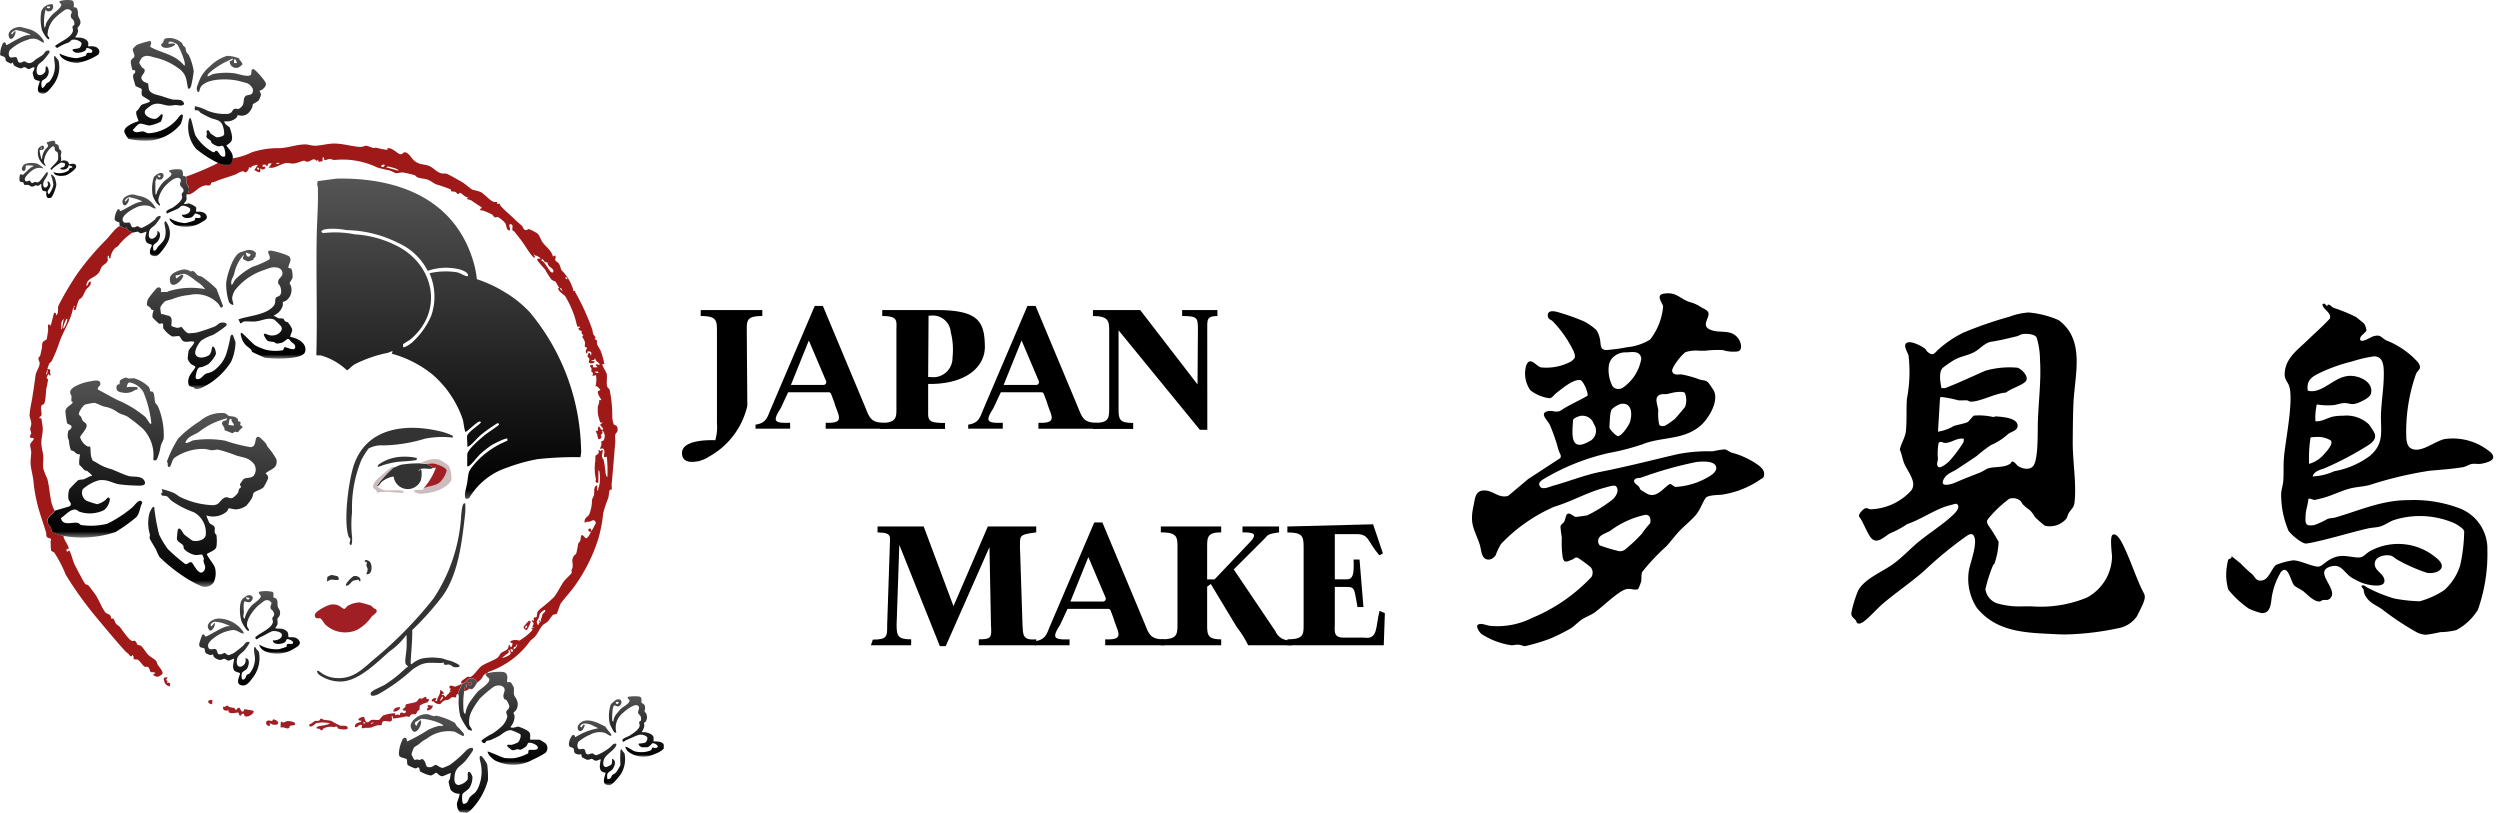 <svg xmlns="http://www.w3.org/2000/svg" xmlns:xlink="http://www.w3.org/1999/xlink" width="184.551" height="60" viewBox="0 0 184.551 60">
  <defs>
    <linearGradient id="linear-gradient" x1="0.5" x2="0.5" y2="1" gradientUnits="objectBoundingBox">
      <stop offset="0" stop-color="#565555"/>
      <stop offset="0.962"/>
      <stop offset="1" stop-color="#767676"/>
    </linearGradient>
    <clipPath id="clip-path">
      <rect id="長方形_25291" data-name="長方形 25291" width="51.881" height="25.116"/>
    </clipPath>
  </defs>
  <g id="グループ_36007" data-name="グループ 36007" transform="translate(10426.971 19781.643)">
    <g id="グループ_22734" data-name="グループ 22734" transform="translate(-10426.971 -19781.643)">
      <path id="パス_34307" data-name="パス 34307" d="M264.28,161.96a1.7,1.7,0,0,1,.331-.377c.1-.1.7-.527.687-.6-.053-.068-.055-.067-.134-.048-.217.054-.945.811-1.016.756-.106-.3-.109-.614-.189-.917a7.657,7.657,0,0,0-2.223-3.308,8.26,8.26,0,0,0-3.03-1.55l.088-.154c-.1-.054-.235.06-.353.09a9.642,9.642,0,0,0-2.437.838c-.241.134-.368.316-.588.46a4.721,4.721,0,0,0-1.915-1.1c-.1-.017-.3.028-.352-.046.079-2.827-.02-5.684.023-8.521.019-1.252.122-2.5.092-3.761,0-.181-.109-.359.006-.544l1.387-.184c4.666-.08,8.889,1.581,10.167,6.425a6.725,6.725,0,0,1,.173,1,9.674,9.674,0,0,1,2.069.962,8.4,8.4,0,0,1,1.841,1.478,16.328,16.328,0,0,1,3.783,10.066,1.979,1.979,0,0,1-.049.636,24.744,24.744,0,0,0-3.154.143,12.679,12.679,0,0,0-2.251.625,5.075,5.075,0,0,0-2.8,2.242c-.574.35-.2-.811-.157-1.086.119-.712.008-.794.514-1.388a6.3,6.3,0,0,1,2.459-1.75l0-.152c-.091-.094-1,.377-1.147.468a6.79,6.79,0,0,0-.845.66c-.232.211-.618.737-.816.865a.187.187,0,0,1-.157.042v-.863c0-.376,1.062-1.248,1.376-1.5.126-.1.957-.653.97-.712s-.05-.109-.108-.11a11.978,11.978,0,0,0-1.22.862c-.251.207-.64.679-.86.821a.187.187,0,0,1-.157.042c.035-.237-.047-.6,0-.819m-2.918-12.145a4.487,4.487,0,0,0-2.17-2.058,8.817,8.817,0,0,0-3.828-.951,5.156,5.156,0,0,0-1.494-.077c-.188.029-.529.149-.233.3a7.467,7.467,0,0,1,2.348.089,7.876,7.876,0,0,1,2.972.786c2.857,1.346,3.667,4.848,1.12,6.977-.09.075-.507.313-.522.34-.03.053,0,.148-.009.212.089.091.527-.22.616-.291a5.667,5.667,0,0,0,1.454-2,4.259,4.259,0,0,0-.122-3.152,5.351,5.351,0,0,1,2.038-.069c.286.066.509.276.794.29.091-.256-.354-.426-.551-.489a4.147,4.147,0,0,0-2.411.09" transform="translate(-229.797 -129.81)" fill="url(#linear-gradient)"/>
      <path id="パス_34308" data-name="パス 34308" d="M152.275,115.991a4.706,4.706,0,0,0,1.4-.44,6.125,6.125,0,0,1,1.99-.309c.712,0,1.422-.331,2.123-.269a4.14,4.14,0,0,0,.532.091c.451-.007.943-.157,1.408-.163.647-.009,1.278.2,1.911.248.242.017.372-.091.481-.087.131,0,.395.141.547.167.065.011.133-.034.2-.022a7.153,7.153,0,0,0,.831.165c.039-.04-.1-.164.145-.123.3.051.635.41.765.433.216.038.221-.1.317-.127.274-.079.558.441.725.587.4.352.718.255,1.134.415.242.093.523.413.81.517.2.073.336.015.472.055s1.008.537,1.178.64c.2.12.6.488.741.542a4.754,4.754,0,0,1,.588.164c.308.158.688.657.991.735.066.017.212,0,.231.015s-.011.108,0,.123c.031.03.18-.022.215.011.012.011-.007.085.016.112.264.315.78.737,1.1,1.054.175.175.37.323.51.464.07.069.062.172.153.245.19.153.236-.032.365-.016a4.324,4.324,0,0,1,.586.3c.206.164.246.437.4.66.242.344.69.628.771,1.066l.176-.088c.07.121-.028.265.005.368.014.043.173.137.235.21.151.178.15.449.245.542a3.322,3.322,0,0,1,.777,1.223.72.72,0,0,1,.066.31c.189-.091.1-.025.158.083a17.118,17.118,0,0,1,1.245,2.739c.037.107.033.241.068.33.047.119.306.289.077.365.335.122.143.2.213.4.035.1.2.337.252.46a5.334,5.334,0,0,1,.287,1.018l-.132-.044c-.09.114.269.591.3.74.06.293-.057.716.058.995.02.049.134.087.162.2a9.52,9.52,0,0,1,.193,1.975,1.7,1.7,0,0,0,.107.557c.113.113.256.039.285.338.026.278-.144.284-.174.438s.015.395,0,.574c-.092,1.026-.164,2.028-.265,3.054-.011.116.025.31,0,.395-.014.053-.11-.013-.151.078-.051.115-.052.4-.1.567a8.953,8.953,0,0,0-.376,1.128,10.067,10.067,0,0,1-.374,1.927,12.351,12.351,0,0,1-1.882,3.646c-.274.345-.571.679-.836,1.024-.142.186-.253.717-.337.813-.058.067-.183.023-.27.084s-.3.41-.415.514-.251.137-.38.284c-.2.227-.323.555-.529.8-.105.124-.273.225-.361.325a6.294,6.294,0,0,1-2.99,2.253c-.07.027-.138.038-.167.12a.667.667,0,0,0-.133.044c-.213.121-.211.268-.33.4-.1.108-.245.21-.334.308.031-.306-.3-.411-.546-.34-.135.04-.238.229-.309.28a2.194,2.194,0,0,1-.251.1c-.01.149-.241.5-.266.752-.183.02-.106.149-.153.222-.059.09-.176-.012-.29.017-.085.022-.184.147-.267.18s-.182.018-.29.064c-.327.141-.2.417-.7.172-.061-.03-.067-.1-.082-.114s-.169.082-.169-.076a.326.326,0,0,1,.353-.155l-.088.176.132.045c-.009-.294.283-.487.222-.8.072-.073.377.24.233.266-.076.014-.119-.043-.1.088.219-.056.172.147.309.133.039-.179.19-.177.266-.354l.177-.022-.177-.022a2.15,2.15,0,0,1,.089-.2c.016-.035-.081-.008-.09-.048-.085-.346.3-.106.411-.115a2.18,2.18,0,0,0,.476-.213c0-.06-.074-.11,0-.2.015-.02.392-.29.416-.3.095-.037.151.018.219,0,.233-.051.6-.64.832-.806.319-.226.95-.418,1.215-.644.114-.1.13-.227.22-.311.162-.153.631-.213.554-.574.23-.057.041.148.221.133.172-.431.027-.239-.067-.353s.282-.177.357-.179c.117,0,.217.049.305.044a4.065,4.065,0,0,0,.911-.726.172.172,0,0,0,.044-.134c-.007-.044-.111.008-.091-.066h.265l-.177-.044c-.011-.1.091-.195.086-.29s-.148-.128-.13-.241l.176.044c-.113-.354.086-.206.17-.273.04-.032.034-.312.094-.415a2.231,2.231,0,0,1,.247-.24,10.527,10.527,0,0,0,.927-.8c.249-.269.531-.879.757-1.19.1-.137.532-.52.574-.623.026-.065-.027-.126-.014-.188s.071-.125.081-.23c.037-.394-.129-.5.113-.86.034-.05.113-.053.156-.154a6.6,6.6,0,0,0,.139-.7c.025-.087.131-.155.155-.243.078-.274,0-.641.361-.216.157.184.4-.379.446-.459-.118.112-.346-.162-.11-.221.109-.027.136.2.11.221a3.064,3.064,0,0,0,.248-.438c.048-.11.184-.181,0-.359-.1-.1-.256.054-.41.079-.1.016-.07-.043-.193.017-.141.069-.15.049-.125-.115.033-.209.23-.276.327-.425a2.765,2.765,0,0,0,.212-1.071c.024-.141.132-.278.156-.419.038-.221-.066-.616.231-.675,0,.073,0,.148,0,.221,0,.046-.019.176.022.177.049-.034.048-.123.066-.177a2.372,2.372,0,0,0,.084-1.168c0-.043-.019-.166-.084-.159v.863c0,.084-.185.082-.21-.049-.009-.045.036-.112.028-.166a3.606,3.606,0,0,1-.042-1.38,3.019,3.019,0,0,1,.009-.345c.029-.082.334-.093.216-.425.079-.028.111.074.155.074s.075-.1.155-.075c.027.171-.068.334-.043.505.016.112.1.158.121.235a10.214,10.214,0,0,1,.153,1.041c.007.038.065.207.122.209a10.256,10.256,0,0,0-.044-1.5c-.343.133-.171-.154-.175-.33-.008-.431-.283-.217-.312-.245s.072-.223.086-.29c.017-.084-.017-.2,0-.26.011-.044.091-.008.139-.054a.581.581,0,0,0,.008-.667c-.028-.052,0-.074-.1-.056.122.216-.089.267-.091.291,0,.046.069.123.042.21a.269.269,0,0,1-.194.118c-.059-.011-.087-.266-.112-.354-.017-.061-.123-.233-.089-.265.012-.011.112.016.128,0s.01-.476.139-.282c.025.038.154.357.263.129.03-.064-.151-.1-.131-.212-.222-.091.011-.128.087-.252-.047-.007-.143.019-.172-.006a5.022,5.022,0,0,1-.169-.6c-.01-.07-.022-.454-.015-.526.017-.163.145-.314.091-.508l.178-.023c-.074-.138-.333-.5-.245-.641.034-.053.179-.066.156-.154-.16-.072-.178-.29-.354-.2a1.908,1.908,0,0,0,.044-.841c-.433.117-.19,0-.227-.146-.015-.057-.106-.091-.12-.15s.032-.113.024-.162c-.019-.121-.311-.292.1-.294-.046.265.1.163.31.177.048-.087-.18-.13-.088-.221.041-.04.325.116.265-.022-.052-.121-.341-.228-.31-.421-.066-.019-.036.07-.089.109s-.17.01-.22.09c.624,0-.038.3-.158.11-.05-.08.047-.183.02-.278-.022-.076-.134-.091-.128-.227,0-.051.07-.193.112-.2.125-.03.07.181.154.177.032-.3,0-.262-.265-.31.025.215-.183.214-.123-.056.014-.063.08-.128.082-.184,0-.038-.154-.047-.17-.14a2.368,2.368,0,0,0,.026-.248,1.106,1.106,0,0,0-.209-.417c-.008-.054.074-.1.075-.128s-.089-.08-.115-.142.009-.152-.016-.182-.24-.006-.216-.205c0-.033.137.005.091-.111-.047-.007-.145.019-.173,0s-.153-.567-.191-.672a7.384,7.384,0,0,0-.719-1.582c-.123-.133-.529-.36-.511-.573l.044-.044s.047,0,.044-.022c-.137-.073-.2-.335-.277-.409-.06-.059-.215-.08-.322-.187a5.65,5.65,0,0,1-.445-.706l-.572-.668c-.079-.241.119-.129.243-.155a.78.78,0,0,0-.442-.244c0-.057-.083-.068-.088-.022l.044.022c.1.183.044.25-.111.089-.259-.267-.591-.86-.844-1.192-.167-.218-.341-.428-.505-.647-.03-.04-.107-.051-.136-.1-.075-.116.115-.427-.159-.449-.246-.019.192.642-.193.415-.092-.054-.121-.369-.182-.481a1.946,1.946,0,0,0-.557-.462c-.077-.015-.141.054-.232.016-.066-.028-.142-.176-.226-.22s-.478-.218-.584-.257c-.128-.047-.341.007-.239-.156,0-.006.137-.017.073-.1-.014-.018-.327-.222-.384-.259-.153-.1-.242-.161-.381-.26-.038-.027-.408-.077-.267-.19.016-.013.074.031.058-.044-.209.059-.485-.287-.562-.306-.094-.023-.148.09-.206.081s-.1-.119-.163-.149c-.092-.045-.255-.028-.324-.066-.052-.029,0-.113-.057-.136-.345-.143-.692-.254-1.044-.364-.17-.053-.4-.257-.6-.333-.25-.1-.575-.1-.79-.183-.1-.042-.146-.142-.228-.17-.1-.036-.71-.173-.828-.189-.19-.026-.4.063-.53.046-.093-.012-.367-.17-.5-.209a8.628,8.628,0,0,1-.894-.213,5.87,5.87,0,0,0-3.124-.552c-.134.015-.262-.078-.388-.074-.1,0-.258.1-.355.077-.061-.013-.052-.159-.073-.18-.125-.125-.075.247-.09.263a1.474,1.474,0,0,1-.307.047c-.01-.01.01-.3-.11-.044-.273-.321-.439.039-.714.042-.112,0-.183-.084-.253-.078-.1.01-.507.187-.719.208s-.387-.055-.6-.028c-.3.037-.672.283-.988.34a2.478,2.478,0,0,1-.285,0l.221-.309c-.345-.076-.262.126-.31.177-.077.082-.088-.083-.117-.089a2.264,2.264,0,0,0-.237,0v.177c.3-.156.24.219-.061.166-.039-.007-.1-.1-.116-.077.041.481-.161.246-.443.133l.265-.4a2.21,2.21,0,0,0-.413.1c-.1.052-.022.186-.251.08-.006.028.007.067,0,.088-.036.1-.133.285-.25.3-.052.009-.094-.063-.139-.075-.175-.047-.479.182-.628.237-.484.179-1.01.311-1.476.516-.079.035-.222.043-.268.076s-.016.139-.127.194-.2-.01-.3.006c-.518.08-.713.465-1.133.64-.073.03-.116.066-.192,0a2.715,2.715,0,0,0,.092-.375c-.007-.164-.148-.307-.178-.446-.024-.111.01-.361-.047-.462a20.079,20.079,0,0,0,2.39-1.017c.291.118.762.33.967-.028a1.083,1.083,0,0,0,.095-.326m3.452.354h-.221v.088c.019.018.251-.028.221-.088m7.744.133c-.026-.026-.3.042-.221.132.109.118.3-.048.221-.132m1.018.442c.107-.093-.444-.234-.486-.243-.119-.028-.31-.111-.4,0Zm-10.267-.088c.047-.042-.09-.18-.132-.132-.066.075.056.2.132.132m20.247,6.194v.044q.043-.022,0-.044m1.032.671c-.026-.022-.125,0-.194-.048-.035-.025-.207-.364-.239-.093.29.15.454.592.669.814.151.156.269.031.183-.138-.05-.1-.255-.2-.342-.322a1.338,1.338,0,0,1-.076-.212m1.468,1.231c.045-.044-.086-.178-.132-.132s.086.178.132.132m-.443.664c-.233,0,.077.181.112.264Zm2.744,6.282c-.006-.2-.188-.122-.309-.088Zm-3.939,17.476c-.04-.045-.339.2-.373.268-.044.084-.051.207-.091.307-.09.221-.236.233-.066.531.082-.015.068-.109.1-.163.016-.023.066-.011.071-.015.032-.025-.165-.071-.088-.176.055-.027.051.189.132.088a.893.893,0,0,1,.02-.178c.071-.163.074-.24.12-.367.019-.051.273-.177.169-.295m-2.036,2.566c-.142-.035-.059.086-.1.121-.056.054-.223-.009-.168.232a.6.6,0,0,0,.265-.354m-.486.31c-.038.183.111.331.177.111-.056-.055-.093-.128-.177-.111m-.089.088c-.132-.123-.027.183-.083.2l-.491.374c.157-.01.676-.181.656-.368a2.123,2.123,0,0,0-.082-.207m-4.912,3.451c-.077-.083-.228.254-.2.309.051-.034.248-.256.2-.309" transform="translate(-135.096 -104.304)" fill="#9f1919"/>
      <path id="パス_34309" data-name="パス 34309" d="M31.277,181.4a4.041,4.041,0,0,0-1.077,1c-.052.056-.158.08-.225.152a1.247,1.247,0,0,0-.336.748c-.2.013-.079-.172-.088-.176-.177-.1-.1.246-.1.282-.022.248-.341.359-.45.516-.089.129-.1.285-.222.442-.3.4-.921.4-.908.972.2-.069.089-.368.309-.31.062.3-.2.39-.329.578-.114.163-.208.439-.314.571-.068.085-.165.106-.235.207a6.144,6.144,0,0,0-.228.724.664.664,0,0,1-.132,0c-.024-.023.049-.187-.044-.177-.055.2-.094.411-.165.61-.241.679-.592,1.224-.841,1.9a10.566,10.566,0,0,1-.546,1.357c-.138.256-.083.116-.2.245a1.646,1.646,0,0,0-.157.442c.014.013.188-.031.215.07.008.03-.031.088-.027.128s.054.223.034.244c-.086.09-.153-.12-.176-.088-.014.107-.115.215-.091.325.007.032.09.026.092.053a5.009,5.009,0,0,1-.13.708c-.029.225-.044,1.017-.194,1.158-.025.023-.091,0-.123.038-.176.222.048.637-.064.815-.032.051-.156.019-.11.176.183-.06.147.21.182.372.143.679-.083.943-.051,1.554.014.273.114.572.134.84.022.3-.034.637,0,.925a5.716,5.716,0,0,0,.3.766c.125.466.169,1.009.252,1.474a2.645,2.645,0,0,0,.29.883c-.126.253-.521.38-.534.731-.01.261.173.357.245.51.052.109,0,.223.114.328a3.5,3.5,0,0,0,.839.29c-.068.214.481.832.35.971-.027.029-.209-.073-.108.18.084.1.1-.172.221,0,.131.28.207.644.324.915.072.167.75,1.453.819,1.5s.151.021.229.1.37.483.459.6c.29.393.486.974.774,1.372.065.09.3.147.367.23s.058.218.1.25c.026.018.109-.046.157.018.063.082.09.254.2.378.076.085.182.123.245.2.2.242.641.936.906,1.043.069.028.134-.039.219,0,.115.048.146.244.19.279s.186.033.278.1c.108.077.382.523.53.664s.424.284.534.4.095.226.16.327c.1.162.4.463.342.665a1.009,1.009,0,0,1-.331.206c-.121.017-.393-.074-.329-.222h.133c-.06-.207-.241-.044-.336-.127s-.055-.271-.217-.364c-.093-.054-.17.016-.256-.037s-.357-.423-.457-.486-.316-.037-.327-.049.027-.267-.111-.31c-.027-.01,0,.174-.18.047-.087-.159-.241-.235-.352-.356-.723-.792-1.421-1.642-2.1-2.454a25.978,25.978,0,0,1-2.275-3.168,9.813,9.813,0,0,0-.846-1.632c-.067-.071-.207-.08-.234-.164s-.031-.509-.042-.657c0-.052.046-.124.032-.172-.022-.076-.17-.068-.243-.114-.157-.1-.081-.236-.119-.368-.189-.652-.471-1.4-.625-2.029a11.542,11.542,0,0,1-.294-1.609c-.029-.51-.181-.925-.221-1.416-.025-.306.039-.6.04-.88,0-.143-.087-.439-.072-.575s.253-.314.255-.4c0-.2-.28.062-.263-.222.005-.083.076-.139.079-.219s-.072-.2-.069-.3c0-.122.078-.241.075-.4,0-.191-.121-.464-.127-.62a7.733,7.733,0,0,1,.158-1.031c.113-.652.2-1.28.286-1.925.026-.2.276-.609.3-.81s-.107-.3-.088-.435c.013-.092.107-.123.126-.188.04-.135.092-.411.131-.577.031-.133-.012-.291.063-.423.063-.112.264-.146.294-.237.019-.059.085-.513.1-.613.019-.173-.086-.545.123-.449.005,0,.021.153.076.03.064-.14.207-.859.246-.883.123-.078.157.065.131.175.256-.158.1-.537.187-.721a22.368,22.368,0,0,1,1.414-2.39,20.5,20.5,0,0,1,2.16-2.53c.176-.188.748-.952.974-.951.055,0,.275.147.353.157s.1-.068.112-.068c.039,0,.072.15.113.2.091.1.262.1.352.2m-4.293,5.486c.032-.062-.028-.118-.043-.088-.032.062.028.118.043.088m-.464.708v.044q.043-.022,0-.044m-.31.088v.044q.043-.022,0-.044m.266,0v.044q.043-.022,0-.044m-.421.84.133-.752c-.183.127-.183.4-.177.6,0,.053-.033.165.044.154m.4-.752c-.114-.023-.077.025-.111.086a1.977,1.977,0,0,0-.2.577c.069.083.1-.063.11-.087a1.181,1.181,0,0,0,.2-.576m-1.5,3.849c-.172.362.021.276.044,0,0-.028.015-.09-.022-.089s-.01.063-.022.089" transform="translate(-21.489 -164.228)" fill="#9f1919"/>
      <g id="グループ_22727" data-name="グループ 22727" transform="translate(3.501 27.877)">
        <path id="パス_34310" data-name="パス 34310" d="M38.486,312.058l1.11-.328c.224-.2-.059-.345-.09-.537a1.474,1.474,0,0,1,.066-.726c.031-.048.565-.6.607-.631.159-.1.3-.059.467-.108.2-.061.367-.219.583-.236.012-.061.009-.056-.028-.092-.073-.069-.224-.2-.3-.263-.058-.046-.145-.033-.2-.067-.076-.049-.265-.31-.378-.374-.091-.217.05-.767.021-.8a1.043,1.043,0,0,1-.21-.034c-.08-.036-.139-.129-.217-.182s-.191-.048-.241-.113a2.508,2.508,0,0,1-.139-.7c-.009-.058-.067-.115-.076-.189a1.168,1.168,0,0,1,.039-.532c.035-.047.131-.066.175-.134.21-.321-.218-.29-.276-.426a8.462,8.462,0,0,1-.121-.853c.019-.37.458-.462.534-.664.03-.081-.078-.055-.088-.095-.027-.1.019-.266,0-.389-.012-.067-.072-.115-.084-.182-.042-.231.085-.327.243-.46a3.392,3.392,0,0,1,1.207-.431c.26-.05.823-.2.763.228-.019.134-.248.194-.17.371.477.254.939.52,1.422.767a8.156,8.156,0,0,1,2.067,1.252c.1.107.319.486.376.509.089.037.064-.061.067-.111a8.133,8.133,0,0,0-.588-2.244,1.5,1.5,0,0,0-.917-.677c-.24-.073-.249.135-.31.333a3.135,3.135,0,0,1,.8,0,.8.8,0,0,1,0,.173c-.009.01-.116,0-.171.027a1.168,1.168,0,0,1-.912.2c-.291-.035-.531-.128-.462-.465.037-.179.182-.127.213-.163s-.012-.194.065-.29a1.028,1.028,0,0,1,.408-.192c.093,0,.157.068.219.071a3.279,3.279,0,0,1,.4-.02,2.691,2.691,0,0,1,1.081.644,1.1,1.1,0,0,1,.1.32c.019.018.118,0,.171.027.154.087.145.645.186.788.018.061.177.2.234.341a5.37,5.37,0,0,1,.4,2.343c-.056.172-.161.334-.22.532a3.923,3.923,0,0,1-.285,1c-.079.081-.223.107-.261-.009a2.828,2.828,0,0,0-.758-2.25,11.134,11.134,0,0,0-1.11-.881c-.219-.15-.538-.192-.764-.342a2.138,2.138,0,0,0-.994-.422c-.14-.042-.646-.274-.7-.278a3.954,3.954,0,0,0-.71.129c-.154.065-.5.573-.455.723.019.067.125.121.165.193a2.348,2.348,0,0,0,.117.281c.1.13.29.133.289.377s-.482.719-.481.832a1.154,1.154,0,0,0,.525.671c.071.034.187,0,.224.05.022.028.022.534.059.684.106.426.153.306.436.493a3.425,3.425,0,0,0,1.046.458c.393.142.96.432,1.338.521.321.075.882-.047,1.1.315.261.43-.32.39-.558.381a12.525,12.525,0,0,1-1.278-.094c-.525-.084-.87-.387-1.5-.3a3.054,3.054,0,0,0-1.2.662.688.688,0,0,0,.289.857,7.32,7.32,0,0,0,.772.248,1.535,1.535,0,0,0,.62-.313c.055-.043.24-.345.324-.055a1.21,1.21,0,0,1-.424.8,2.382,2.382,0,0,1-1.827.122c-.089-.029-.156-.125-.252-.147-.4-.091-.8.434-1.113.617.149.616.808.285,1.208.351.145.024.177.119.28.162a5.02,5.02,0,0,0,1.922-.09,8.765,8.765,0,0,0,1.85-1.2c.191-.16.582-.777.751-.356-.194.339-.175.77-.442,1.063a11.325,11.325,0,0,1-1.549,1.106,7.837,7.837,0,0,1-3.806.288,3.5,3.5,0,0,1-.839-.29c-.111-.1-.063-.219-.115-.328-.072-.153-.255-.248-.245-.51.014-.351.409-.477.534-.731" transform="translate(-37.951 -302.233)" fill="url(#linear-gradient)"/>
        <path id="パス_34311" data-name="パス 34311" d="M123.72,331a5.3,5.3,0,0,0-1.49.833c-.353.23-.871.34-.988.8.217.023.389-.133.584-.19a7.266,7.266,0,0,1,2.348.024,12.139,12.139,0,0,0,1.869.478c.565-.025.2-.871.655-.748a4.445,4.445,0,0,1,.474.458c.071.088.094.2.158.285a4.893,4.893,0,0,1,.636.912c.111.68-.393.682-.793,1.017-.016.074.213.107.175.393a4.128,4.128,0,0,1-.334.642c-.166.18-.639.291-.731.42-.055.077-.052.24-.12.367a3.282,3.282,0,0,1-.411.563,1.439,1.439,0,0,1-.778.286c-.135.007-.52-.1-.542-.081a.764.764,0,0,1-.159.263,1.589,1.589,0,0,1-1.483.265,3.648,3.648,0,0,0,.235.561c.065.088.336.175.375.31s-.013.269.01.389c.018.1.1.123.124.186a3.015,3.015,0,0,1,0,.867c-.067.3-.688.459-.7.546-.018.107.526.759.594,1a1.624,1.624,0,0,1-.094,1.085.788.788,0,0,1-.882.288,8.067,8.067,0,0,1-1.452-.805,11.985,11.985,0,0,1-1.659-1.35,3.331,3.331,0,0,1-.256-.54c-.075-.144-.461-.759-.479-.853s.034-.181.019-.276a2.929,2.929,0,0,1-.038-1.563c.025-.079.234-.586.356-.462a14.853,14.853,0,0,0,.356,2.011,6.564,6.564,0,0,0,.643,1.082,13.537,13.537,0,0,0,1.258,1.087c.236.111.276-.172.5-.1.117.036.535,1.079.893.655.24-.284.017-.526-.012-.738-.009-.069.036-.133.027-.2a2.763,2.763,0,0,0-.128-.294c-.022-.016-.385.052-.538.03a1.6,1.6,0,0,1-.8-.442c-.039-.091-.018-.2-.075-.279-.1-.133-.43-.244-.45-.483,0-.05.046-.572.057-.611.119-.408.4.227.476.3.044.044.572.443.608.454.322.1.986-.026.991-.456a1.7,1.7,0,0,0-.888-1.638,6.793,6.793,0,0,1-1.636-.842c-.118-.085-.248-.29-.368-.34-.158-.066-.451.039-.388-.228.007-.03.09-.025.091-.052,0-.057-.074-.158-.045-.24a5.078,5.078,0,0,1,.884.288c.173.082.361.254.521.32a6.06,6.06,0,0,0,2.366.578c.447-.034.441-.247.7-.457.377-.307.439.038.752-.089a1.391,1.391,0,0,0,.4-.393c.043-.086.031-.174.065-.245s.141-.112.15-.163-.1-.112-.081-.206c.006-.022.239-.352.257-.367.176-.141.55-.057.737-.237a.747.747,0,0,0,.051-.875c-.408-.516-.812-.465-1.359-.654a10,10,0,0,0-1.311-.419c-.155-.01-.329.063-.526.043a2.878,2.878,0,0,0-.487-.092,3.662,3.662,0,0,0-2.213.666c-.175.16-.219.586-.33.645-.2.106-.142-.224-.148-.261s-.058-.074-.065-.107a8.39,8.39,0,0,1,.833-1.713,8.607,8.607,0,0,1,1.6-1.281,2.419,2.419,0,0,1,1.744-.6c.265.031.3.181.407.213.182.052.354,0,.561.147.157.111.087.2.126.25.02.024.116.01.149.049.061.074-.031.208-.022.22.023.033.325.1.1.264a1.147,1.147,0,0,0-.236.252c-.077.055-.171-.025-.239-.014s-.114.1-.183.106c-.053,0-.483-.2-.59-.213.072-.314-.4-.442-.052-.7.28-.015.257-.178.2-.178a4.759,4.759,0,0,0-.553.178m.929-.133c-.036.006-.12-.009-.132,0a1.277,1.277,0,0,0-.085.439l.394.048c.005-.193-.225-.266-.177-.487" transform="translate(-111.059 -327.814)" fill="url(#linear-gradient)"/>
      </g>
      <g id="グループ_22728" data-name="グループ 22728" transform="translate(10.848 18.443)">
        <path id="パス_34312" data-name="パス 34312" d="M123.028,218.273c-.048-.045-.071-.145-.127-.2a2.229,2.229,0,0,0-2.166-.669,4.381,4.381,0,0,0-1.247.3c-.14.053-.446.109-.542.166a1.655,1.655,0,0,0-.348.45,3.542,3.542,0,0,0,.055.459c.035.05.171.037.244.066.165.067.245.06.345.1.342.126.115.668.195.758a3.046,3.046,0,0,0,.378.12.789.789,0,0,0,.341-.067c.062.009.291.442.546.474a4.519,4.519,0,0,0,.589-.056c.287-.072,1.044-.329,1.326-.444.152-.062.3-.247.43-.278s.546-.034.435.211a7.49,7.49,0,0,1-.995.689,3.46,3.46,0,0,0-.844.4c-.214.18-.571.8-.436,1.056.176.335.711.214.966.049.239-.155.205-.623.29-.64.174-.035.254.431.243.549a2.247,2.247,0,0,1-.577.754,2.837,2.837,0,0,1-.395.18c-.221.08-.3-.038-.422.286-.04.1-.175.567-.038.613.33.111.489-.342.767-.415a1.372,1.372,0,0,0,.748-.4,2.4,2.4,0,0,0,.725-1.177,9.259,9.259,0,0,0,.265-1.151c.056-.11.124-.185.2-.048.013.023.168.454.175.488a3.783,3.783,0,0,1-.322,1.428,5.186,5.186,0,0,1-2.092,1.89.969.969,0,0,1-.544.128c-.075-.019-.082-.094-.1-.1-.24-.1-.414-.036-.432-.39-.025-.5.3-.729.53-1.114.009-.1-.233-.161-.324-.239a1.106,1.106,0,0,1-.247-.376,4.471,4.471,0,0,1,.066-.595c.038-.163.38-.432.421-.662-.291-.119-.645.114-.885-.112-.067-.063-.169-.28-.222-.312s-.427.043-.541.016a2.051,2.051,0,0,1-.643-.6c-.027-.106.03-.333-.082-.363-.064-.017-.14.063-.236.021a5.724,5.724,0,0,1-.455-.433c-.091-.208.076-.537.055-.563-.008-.01-.11-.012-.146-.042s-.066-.11-.117-.16c-.1-.1-.221-.085-.226-.261a1.7,1.7,0,0,1,.068-.335,7.368,7.368,0,0,1,.624-.792c.232-.216.437-.014.329.261a2.712,2.712,0,0,1,.453-.007c.049-.007.1-.061.156-.069a5.582,5.582,0,0,1,2.666-.145,2.052,2.052,0,0,0-.616-.556c-.217-.166-.655-.549-.926-.569-.2-.014-.421.115-.627.108-.01.061,0,.207.067.221.04.008.3-.3.441-.265s-.067.325-.13.4c-.325.388-.859.582-.806-.151.028-.385.772-.645,1.109-.642a1.155,1.155,0,0,1,.447.16c.03,0,.047-.079.14-.044.184.069.25.252.352.317.082.053.2.047.3.1a7.118,7.118,0,0,1,1.091.9l.475,1.249c-.015.118-.107.173-.2.088" transform="translate(-117.615 -214.069)" fill="url(#linear-gradient)"/>
        <path id="パス_34313" data-name="パス 34313" d="M182.942,200.024c.022.01.2.15.189.179-.035.077-.023.195-.053.262s-.084.059-.107.09-.018.108-.059.139a2.847,2.847,0,0,1-.374.112c-.018,0-.309-.133-.323-.145-.138-.117.039-.23.011-.343a2.912,2.912,0,0,0-.708,1.415c-.086.263-.281.464-.2.8.15-.071.169-.255.265-.376a5.1,5.1,0,0,1,1.3-.959,6.426,6.426,0,0,0,1.228-.542c.187-.258-.394-.675.15-.646a5.656,5.656,0,0,1,1.287.4c.312.273-.078.678-.026.86.015.054.178.019.228.1a1.7,1.7,0,0,1,.074.646c-.023.09-.21.325-.21.409,0,.058.076.11.086.179a.982.982,0,0,1-.354,1.1c-.069.049-.216.069-.245.109a1.705,1.705,0,0,1,.008.225,1.154,1.154,0,0,1-.361.573l-.33.222c.14.014.258.136.386.168.1.026.219-.014.322.032.083.037.1.162.164.2s.13.026.187.067a1.947,1.947,0,0,1,.312.486c.041.231-.128.371-.13.593.514.085,1.242.441,1.1,1.077-.077.335-.693.428-.991.469a8.626,8.626,0,0,1-1.976-.006c-.051-.013-.915-.405-.953-.442s-.027-.117-.066-.154c-.273-.254-.459-.311-.646-.7-.032-.067-.217-.552-.072-.547.077,0,.836.816,1.017.929a4.462,4.462,0,0,0,.818.333,3.288,3.288,0,0,0,1.223.025c.063-.05.054-.195.134-.222.112-.038.722.336.771.018.036-.232-.16-.3-.29-.419-.092-.082-.094-.2-.276-.216a3.629,3.629,0,0,1-.377.271,1.9,1.9,0,0,1-.371.075c-.15,0-.177-.093-.271-.117a3.873,3.873,0,0,1-.419-.067c-.088-.036-.356-.436-.3-.519s.309.075.418.088a.87.87,0,0,0,.644-.111c.193-.142.341-.325.2-.552a6.4,6.4,0,0,0-.5-.487c-.431-.193-.9.077-1.359.13-.247.029-.7-.02-.876.008-.1.015-.173.158-.3.125.015-.1-.076-.166-.09-.243-.019-.1.023-.052.067-.067.75-.251,1.924-.309,2.479-.928.243-.271.086-.473.2-.639.1-.141.332-.037.385-.413a.988.988,0,0,0-.1-.493c-.014-.04-.081-.071-.1-.124-.131-.432.371-.46.288-.863-.073-.354-.506-.389-.8-.342-.09.014-.669.225-.79.272a4.443,4.443,0,0,0-1.927,1.436,1.6,1.6,0,0,0-.185.525c-.01.132.109.49.09.508-.077.071-.293-.118-.324-.188a4.344,4.344,0,0,1-.206-1.427c.054-.545.5-2.068,1.06-2.258.14-.048.295-.095.435-.14a.771.771,0,0,1,.526.046m-.208.251-.354-.133c0,.3.221.453.354.133" transform="translate(-175.077 -199.951)" fill="url(#linear-gradient)"/>
      </g>
      <g id="グループ_22731" data-name="グループ 22731" transform="translate(9.173 2.808)">
        <path id="パス_34314" data-name="パス 34314" d="M103.8,30.992c.3.251.117.191.241.486.034.082.136.133.178.22a4.366,4.366,0,0,1,.36,1.189,8.35,8.35,0,0,1-.192,1.082c-.041.156-.2.343-.245.106-.109-.55-.087-.893-.555-1.3a4.715,4.715,0,0,0-1.883-.9c-.314-.073-.615-.227-.926,0a.988.988,0,0,0-.221.4,3.3,3.3,0,0,0,.2.328c.059.076.179.071.2.2.045.312-.474.459-.112.816.1.1.334.143.357.174.037.052.036.341.077.453.124.338.677.4.969.491a7.275,7.275,0,0,0,.776.242c.31.048.762-.089.852.341-.2.193-.446.06-.641.064a4.777,4.777,0,0,1-.486.048c-.425-.027-.771-.282-1.249-.053a2.726,2.726,0,0,0-.476.365c-.247.372.35.665.663.664.231,0,.364-.246.531-.355.164.011-.019.5-.077.563a2.788,2.788,0,0,1-.81.278c-.241.006-.543-.169-.74-.126-.176.039-.372.343-.518.456.221.313.52.088.77.111.121.011.247.13.4.134a2.959,2.959,0,0,0,2.146-1.085c.06-.06.315-.477.393-.216a2.173,2.173,0,0,1-.164.622,3.313,3.313,0,0,1-2.2,1.209,5.839,5.839,0,0,1-1.66-.114,2.634,2.634,0,0,1-.3-.5c-.06-.42.728-.709,1.036-.806.044-.062-.246-.514-.136-.753.144-.068.281-.391.363-.445.135-.09.473-.135.632-.264.052-.075-.521-.334-.578-.428-.088-.147,0-.422-.049-.493-.021-.033-.417-.183-.437-.215s-.169-.551-.177-.609c-.045-.35.1-.268.127-.361.1-.285-.131-.149-.195-.236a4.657,4.657,0,0,1-.11-.513c-.016-.314.227-.308.26-.449.04-.175-.166-.454-.1-.588a2.469,2.469,0,0,1,.291-.285,6.452,6.452,0,0,1,.943-.281c.245.046,0,.381.046.435.5.285,1.106.427,1.615.688a2.443,2.443,0,0,1,.832.626c.15.2.1-.141.073-.248a5.224,5.224,0,0,0-.524-1.246c-.109-.1-.711-.387-.642-.044,1.107-.178-.021.524-.461.218-.222-.154.029-.279.05-.318.068-.126.021-.286.271-.319a1.366,1.366,0,0,1,1.115.352c.053.057.061.156.1.19" transform="translate(-99.452 -30.44)" fill="url(#linear-gradient)"/>
        <path id="パス_34315" data-name="パス 34315" d="M152.514,52.6a8.039,8.039,0,0,1-1.639-1.05,2.507,2.507,0,0,1-.537-2.121c.022-.056.036-.168.117-.146.085.043.267,1.066.367,1.27a3.393,3.393,0,0,0,1.261,1.217c.229.1.149-.118.3-.078.182.048.264.541.611.418.1-.143-.032-.787-.191-.79-.089,0-.175.058-.31.04a1.284,1.284,0,0,1-.469-.241c-.039-.051-.046-.135-.087-.179-.079-.084-.3-.173-.307-.305,0-.049.038-.115.041-.181s-.091-.251.066-.276c.109-.017.14.166.2.229.024.024.4.277.428.284.115.03.536-.06.579-.2a1.74,1.74,0,0,0-.15-.762c-.195-.345-.517-.325-.831-.452a8.171,8.171,0,0,1-.733-.373c-.08-.045-.131-.163-.212-.186-.244-.072-.258.12-.234-.318a3.278,3.278,0,0,1,.9.319,3.38,3.38,0,0,0,1.548.245c.345-.052.275-.3.477-.363.144-.045.19.017.281.008a.735.735,0,0,0,.311-.257c.117-.2.049-.539.213-.694s.632.026.544-.543a1.043,1.043,0,0,0-.361-.391c-.053-.027-.7-.2-.8-.216-.692-.141-2.186-.18-2.669.453a1.876,1.876,0,0,0-.134.376c-.142.091-.186-.206-.168-.32a6.5,6.5,0,0,1,.271-.706,2.7,2.7,0,0,1,.695-.854,3.118,3.118,0,0,1,1.261-.774,2.6,2.6,0,0,1,.9.19c.018.018,0,.078.025.1.058.067.261.256.2.364a2.077,2.077,0,0,1-.235.185.472.472,0,0,1-.686-.443c.046,0,.3-.109.221-.177-.038-.035-.253.111-.31.133a5.391,5.391,0,0,0-1.418.905c-.036.035-.173.206-.131.245.158.007.249-.111.4-.156a4.883,4.883,0,0,1,1.568-.06c.231.024,1.12.35,1.244.084.041-.088-.013-.42.168-.392.121.018.554.514.649.636.293.379.444.519,0,.882a.712.712,0,0,1-.174.07c-.043.058.09.192.091.285a1.535,1.535,0,0,1-.143.393c-.113.177-.4.245-.457.34-.035.061-.016.15-.049.217-.166.339-.349.591-.756.618-.107.007-.31-.05-.323-.04a.543.543,0,0,1-.093.2,1.071,1.071,0,0,1-.882.246c-.021.222.362.408.4.476.011.02.119.39.128.435.1.49.035.616-.384.879.214.316.5.527.478.952a1.083,1.083,0,0,1-.095.326c-.2.359-.676.146-.967.028m1.372-7.389c-.1-.323-.241-.453-.221,0Z" transform="translate(-145.57 -43.369)" fill="url(#linear-gradient)"/>
      </g>
      <g id="グループ_22725" data-name="グループ 22725" transform="translate(29.448 49.592)">
        <path id="パス_34316" data-name="パス 34316" d="M320.369,574.011a2.676,2.676,0,0,0-.177.492,1.58,1.58,0,0,0,.21.408c.061.03.135-.026.2-.025s.13.043.18.04c.13-.007.176-.194.367.077.171.242.02.5.459.45.135-.015.3-.169.366-.169.083,0,.33.229.533.224.028,0,.491-.2.52-.222a8.348,8.348,0,0,0,1.183-1.041c.195-.216.645-.353.5.008a8.726,8.726,0,0,1-.542.742c-.329.381-.721.468-.79,1.069-.031.274-.07.673.287.711a1.08,1.08,0,0,0,.658-.385c.083-.183-.1-.735.2-.553a1.3,1.3,0,0,1,.167.32,1.508,1.508,0,0,1-.219.823c-.117.165-.458.352-.512.461-.063.127-.031.707.06.722.364.008.339-.338.5-.513.219-.234.35-.213.556-.594a2.91,2.91,0,0,0,.237-1.833c-.011-.1-.185-.566-.017-.6.106-.023.461.522.489.661a7.439,7.439,0,0,1,.053,1.119,4.955,4.955,0,0,1-1.272,2.224,1.138,1.138,0,0,1-.289.2c-.024,0-.45-.046-.477-.053-.184-.052-.267-.467-.255-.632.009-.128.253-.66.181-.73a.764.764,0,0,1-.653-.3,5.349,5.349,0,0,1-.142-.562c.005-.086.089-.191.112-.288a1.332,1.332,0,0,1,.064-.356c-.063-.049-.521.215-.646.219-.2.007-.366-.247-.444-.261-.031-.005-.284.195-.4.209a2.389,2.389,0,0,1-.8-.313c-.028-.045-.015-.135-.045-.2-.1-.207-.152,0-.294-.011a2.466,2.466,0,0,1-.557-.245c-.082-.1-.034-.4-.1-.456-.019-.016-.408-.115-.478-.164-.231-.159.106-1.255.251-1.351.269-.178.257.2.28.224a12.635,12.635,0,0,0,1.552-.859,4.127,4.127,0,0,1,.774-.288c.1-.018.487.036.271-.1a2.188,2.188,0,0,0-.3-.143,3.965,3.965,0,0,0-1.258-.286,3.651,3.651,0,0,0-.458.271c-.063.108.091.282.124.258-.024-.089.24-.479.31-.4.093.245-.223.884-.5.831-.134-.026-.232-.247-.253-.37-.065-.387.49-.8.836-.884.53-.131.532.056.875.1.068.01.142-.04.2-.026a4.786,4.786,0,0,1,1.34.519c.07.073.09.175.153.246a4.36,4.36,0,0,1,.509.553c.033.069.026.159-.045.177-.053.013-.526-.284-.649-.324a2.636,2.636,0,0,0-2.032.518,2.428,2.428,0,0,0-.548.381c-.091.074-.367.232-.409.276" transform="translate(-319.262 -568.416)" fill="url(#linear-gradient)"/>
        <path id="パス_34317" data-name="パス 34317" d="M368.813,537.756a3.934,3.934,0,0,1,1.129-.089c.521.061.261.687.331.753.015.014.187-.026.267.021a3.163,3.163,0,0,1,.2.335c.064.192-.014.4.035.584.027.1.2.324.24.468a.825.825,0,0,1-.065.613c-.044.086-.216.22-.218.256a1.481,1.481,0,0,1,.079.221,1.187,1.187,0,0,1-.312.819c.2.126.466-.045.591-.033a3.427,3.427,0,0,1,.617.263c.331.2.252.325.252.7h.686a2.271,2.271,0,0,1,.465.287.5.5,0,0,1-.021.687,5.821,5.821,0,0,1-.892.479,2.966,2.966,0,0,1-2.791.1c-.219-.121-.558-.415-.588-.672.047-.049,1.074.446,1.273.477a4.748,4.748,0,0,0,.7.008,3.427,3.427,0,0,0,1.018-.353c.035-.07.006-.207.063-.247.082-.058.752.1.645-.236-.056-.175-.584-.383-.709-.269-.043.039-.07.168-.152.246a2.7,2.7,0,0,1-.355.223c-.127.037-.194-.032-.285-.023-.174.018-.257.13-.44.036-.017-.009-.238-.183-.249-.2-.21-.242.18-.146.274-.161a2.891,2.891,0,0,0,.45-.174c.125-.087.285-.5.176-.619a4.731,4.731,0,0,0-.656-.284c-.383-.032-.617.262-.922.43-.165.091-.421.208-.6.288-.093.042-.241.031-.316.082-.05.034-.064.134-.119.151-.075.023-.321-.1-.208-.223a4.5,4.5,0,0,1,.779-.482,5.531,5.531,0,0,0,.7-.552,1.526,1.526,0,0,0,.393-.7c0-.111-.094-.238-.077-.349.029-.184.26-.171.211-.493a2.489,2.489,0,0,0-.2-.378c-.044-.048-.117-.025-.153-.077-.258-.375.294-.686-.18-.959a.707.707,0,0,0-.658.087,10.219,10.219,0,0,0-.976.838,6.251,6.251,0,0,0-.577.883,1.7,1.7,0,0,0-.2,1.045c.04.169.2.261.2.439a.806.806,0,0,1-.285-.089,5.307,5.307,0,0,1-.577-.973,4.723,4.723,0,0,1-.109-1.481.6.6,0,0,0-.047-.154c.025-.257.256-.6.266-.752a2.227,2.227,0,0,0,.251-.1c.072-.051.174-.24.309-.28.242-.072.578.033.546.339-.109.121-.165.329-.356.422-.069.033-.124-.026-.131-.024-.05-.079-.2-.015-.247-.085s.013-.205-.041-.268a1.244,1.244,0,0,0-.155.531,6.237,6.237,0,0,0-.045,1.439c.011.092.033.2.133.242a2.049,2.049,0,0,1,.425-1.014,6.671,6.671,0,0,1,.481-.625c.184-.195.937-.655.858-.94-.033-.119-.3-.205-.259-.386a.66.66,0,0,1,.133-.044m-1.151.664-.354.022.2.242c.081-.075.177-.137.155-.264" transform="translate(-362.274 -537.657)" fill="url(#linear-gradient)"/>
      </g>
      <path id="パス_34318" data-name="パス 34318" d="M264.709,402.836a5.385,5.385,0,0,1-.042,1.037c-.219,1.893-.488,4.148-1.6,5.744a21.172,21.172,0,0,1-2.273,2.554c.015.745-.067,1.488-.11,2.231,0,.051-.037.334.068.289a2.013,2.013,0,0,1,.775-.42,4.158,4.158,0,0,1,1.54.009,3.023,3.023,0,0,0,.508.157c.152.039,1.1.41.544.478-.387.047-.365-.148-.609-.193-.108-.02-.268.053-.349-.005-.051-.036-.033-.149-.041-.158s-.1.049-.155.048c-1.015-.009-1.309-.14-2.186.509a13.16,13.16,0,0,1-2.526,1.81c-.144.062-.562.228-.533-.086.017-.183.854-.508,1.053-.633.228-.143.588-.4.8-.568.324-.248.6-.55.933-.793a.337.337,0,0,1-.224-.31c-.011-.295.082-.749.093-1.059.009-.252.011-.548,0-.8,0-.05.029-.121-.044-.11a5.019,5.019,0,0,1-1.2,1.172c-.952.83-2.389,2.313-3.738,2.234a2.712,2.712,0,0,1-1.484-.508c-.15-.152-.247-.395.046-.224a2.075,2.075,0,0,0,1.126.467c1.289.129,1.982-.592,2.854-1.35a29.547,29.547,0,0,0,4.427-4.511,12.345,12.345,0,0,0,2.029-5.891,6.57,6.57,0,0,1,.107-.911c.026-.086.083-.289.206-.21" transform="translate(-230.362 -365.663)" fill="#333"/>
      <path id="パス_34319" data-name="パス 34319" d="M285,343.086a6.531,6.531,0,0,0-2.064.082,11.291,11.291,0,0,1-3.091.494,1.9,1.9,0,0,0-1.069.236,6.527,6.527,0,0,0-.518.831,9.234,9.234,0,0,0-.692,3.865,8.139,8.139,0,0,0,0,1.817c.01.085.024.824-.154.552-.072-.109.041-.261.025-.375-.012-.088-.1-.117-.124-.189-.4-1.132-.005-4.192.412-5.363.963-2.7,3.832-3.014,6.313-2.421a4.434,4.434,0,0,1,.925.314.182.182,0,0,1,.04.158" transform="translate(-251.576 -310.781)" fill="#333"/>
      <path id="パス_34320" data-name="パス 34320" d="M256.469,482.626c.221.225-.173.4-.3.541a3.245,3.245,0,0,1-1.06.975,2.148,2.148,0,0,1-2.368-.377c-.1-.1-.276-.426-.378-.466s-.38.115-.4-.224c-.014-.256.771-.658.994-.729a.963.963,0,0,1,.808.038c.1.048.313.237.383.223s.183-.2.282-.249a1.981,1.981,0,0,1,.829-.231,5.3,5.3,0,0,1,.862.245c.056.027.12.124.182.174s.131.047.163.079" transform="translate(-228.725 -437.657)" fill="#a01f24"/>
      <g id="グループ_22726" data-name="グループ 22726" transform="translate(14.699 43.625)">
        <path id="パス_34321" data-name="パス 34321" d="M162.634,496.178c-.291-.041-.459-.258-.777-.266a2.974,2.974,0,0,0-.827.234c-.27.12-1.012.578-1.01.9,0,.485.426.2.558.283.208.133.018.444.412.374.087-.015.2-.1.242-.1.066.01.191.167.318.166a2.246,2.246,0,0,0,.372-.157c.152-.1.515-.393.669-.524s.178-.355.485-.289c.064.062-.309.546-.375.62-.194.215-.484.334-.543.651-.176.946.815.518.609-.076.377.023.271.545.127.768-.085.132-.34.212-.374.333-.06.214-.049.668.223.4.061-.06.073-.2.135-.263s.136-.052.2-.11a1.706,1.706,0,0,0,.4-1.2c0-.064-.177-.884.044-.73.042.183.232.22.264.423a2.364,2.364,0,0,1-.51,1.874c-.226.3-.491.665-.9.468-.33-.157.019-.734,0-.837-.016-.073-.368-.1-.439-.236-.165-.309-.007-.547,0-.851-.144.016-.27.14-.422.135-.13,0-.184-.115-.27-.125-.213-.025-.2.2-.615-.01-.288-.142-.205-.282-.243-.311-.018-.013-.134.047-.2.043a1.312,1.312,0,0,1-.315-.129c-.114-.1-.078-.3-.119-.346-.1-.122-.4.024-.39-.343a4.56,4.56,0,0,1,.227-.68c.143-.1.2.107.224.123.105.081,1.476-.9,1.807-.747-.01-.067-.151-.1-.21-.121a2.733,2.733,0,0,0-.909-.223c-.122.028-.426.217-.231.344l.243-.265c.07.171-.177.631-.372.574-.455-.479.28-.934.745-.881a2.23,2.23,0,0,1,1.71.946.184.184,0,0,1,.042.157" transform="translate(-159.357 -493.032)" fill="url(#linear-gradient)"/>
        <path id="パス_34323" data-name="パス 34323" d="M194.438,473.021c.1.1.026.388.061.426.012.014.1.011.15.047.2.151.12.409.155.6.024.13.166.242.177.446.017.316-.193.4-.205.483a2.1,2.1,0,0,1,.017.391c-.016.072-.182.277-.167.3.26.055.44-.024.7.116.29.154.236.261.276.543.265.009.527-.039.726.18.284.313-.031.508-.289.645a2.318,2.318,0,0,1-2.165.215.789.789,0,0,1-.447-.5,2.511,2.511,0,0,0,1.434.35,4.709,4.709,0,0,0,.594-.181c.032-.039-.026-.171.079-.208s.457.077.4-.141c-.029-.1-.349-.24-.439-.222-.044.009-.081.163-.131.211-.18.17-.914.263-.916-.119.25.034.695-.1.665-.419-.02-.209-.564-.326-.765-.234-.308.14-.557.312-.914.458-.051.021-.2.218-.269.04-.039-.1.021-.092.054-.124.27-.266,1.235-.639,1.231-1.113,0-.075-.053-.153-.047-.222.014-.15.271-.189.055-.542-.092-.15-.217-.09-.179-.375.015-.109.114-.161.04-.277a.38.38,0,0,0-.531-.085c-.022.012-.359.275-.4.309-.355.307-.935,1.052-.842,1.544.022.115.159.193.13.333-.118.126-.493-.571-.524-.648-.15-.364-.245-1.436.079-1.723.019-.017.261-.2.278-.207.289-.133.6.039.375.352-.18.255-.478.029-.517.058-.119.088-.064.666-.062.811s-.115.381.06.472a2.059,2.059,0,0,1,.558-1.013c.137-.144.687-.48.631-.681-.015-.054-.207-.2-.125-.295a2.292,2.292,0,0,1,1.005.008m-1.715.432c-.061.031-.214-.054-.221-.044-.093.133.217.3.221.044" transform="translate(-189.003 -472.96)" fill="url(#linear-gradient)"/>
      </g>
      <g id="グループ_22732" data-name="グループ 22732" transform="translate(0)">
        <path id="パス_34322" data-name="パス 34322" d="M3.239,22.792c-.032.034-.377-.2-.456-.229a.954.954,0,0,0-.748.021,3.383,3.383,0,0,0-1.293.742c-.114.142-.146.448.02.552.072.045.355-.056.442,0s.107.339.2.373c.175.061.293-.084.392-.081s.2.15.394.13c.224-.023.324-.185.471-.284s.374-.224.507-.333c.091-.075.126-.2.225-.261.183-.107.365-.053.214.169-.078.115-.278.361-.374.467-.257.284-.49.267-.526.759-.043.575.508.387.636.1.046-.1-.028-.548.175-.306a.654.654,0,0,1-.087.747c-.188.237-.4.119-.376.554.033.517.3-.026.379-.108.06-.063.15-.071.216-.138a1.774,1.774,0,0,0,.382-1.392c0-.04-.107-.6.043-.485.074.146.236.232.263.4A2.156,2.156,0,0,1,3.858,26c-.129.171-.434.555-.64.558-.78.013-.226-.843-.29-.932-.018-.024-.338-.041-.411-.19a2.94,2.94,0,0,1-.107-.4c.009-.107.167-.279.121-.427-.146-.018-.286.131-.422.128-.109,0-.169-.115-.268-.129-.138-.019-.209.083-.305.085a1.5,1.5,0,0,1-.49-.215c-.05-.051-.092-.224-.13-.223-.013,0-.06.09-.124.081a3.463,3.463,0,0,1-.322-.167c-.093-.092-.035-.209-.107-.292-.049-.056-.331-.134-.347-.161A1.765,1.765,0,0,1,.237,22.8c.129-.08.218.044.215.169.078.058,1.449-.926,1.769-.708.021-.1-.01-.071-.056-.1a3.8,3.8,0,0,0-.98-.3.822.822,0,0,0-.334.2c-.022.049-.009.145.064.108.349-.539.252.046.068.244s-.314.083-.346-.145c-.058-.415.585-.694.931-.621.091.019.29.072.387.1a1.843,1.843,0,0,1,1.234.85.286.286,0,0,1,.05.193" transform="translate(0 -19.643)" fill="url(#linear-gradient)"/>
        <path id="パス_34324" data-name="パス 34324" d="M35.008.538c.033.031.187-.069.273.191a2.31,2.31,0,0,1,.037.406c.029.14.171.333.178.49.012.243-.2.357-.214.447-.01.053.041.138.036.214a.955.955,0,0,1-.223.466c.275.049.458-.019.732.131.379.207.2.488.241.533.027.027.489-.081.709.154a.323.323,0,0,1,.024.469,4.325,4.325,0,0,1-1.511.612c-.412.015-1.266-.223-1.345-.7A3.445,3.445,0,0,0,35.2,4.3a3.747,3.747,0,0,0,.662-.181c.081-.057.063-.186.141-.213.132-.045.383.085.363-.15-.01-.116-.32-.231-.408-.213-.039.008-.052.141-.117.2a1.076,1.076,0,0,1-.748.133c-.5-.352.142-.2.349-.355a.529.529,0,0,0,.136-.306c-.015-.155-.377-.283-.512-.291-.3-.018-.274.127-.447.217a3.655,3.655,0,0,0-.837.4c-.279-.135-.111-.189.081-.318.318-.214.937-.5,1.062-.888.05-.157-.036-.234-.015-.363s.228-.047.1-.408c-.072-.2-.262-.168-.222-.465.014-.106.115-.167.041-.278a.372.372,0,0,0-.488-.083,5.4,5.4,0,0,0-.777.639,1.851,1.851,0,0,0-.5,1.206c.024.1.149.17.123.3-.131.135-.508-.582-.54-.676A3.475,3.475,0,0,1,32.6.857a.785.785,0,0,1,.852-.536c.107.313-.117.621-.452.482-.058-.024,0-.1-.076-.086a3.263,3.263,0,0,0-.089,1.327c.105-.067.09-.252.144-.365a3.113,3.113,0,0,1,.43-.588c.183-.2.719-.527.665-.787,0-.019-.227-.134-.088-.229a1.974,1.974,0,0,1,.884-.043c.222.1.1.473.135.506M33.236.5c-.012-.012-.22-.056-.22.022,0,.153.326.09.22-.022" transform="translate(-29.555 -0.001)" fill="url(#linear-gradient)"/>
      </g>
      <g id="グループ_22724" data-name="グループ 22724" transform="translate(42 51.413)">
        <path id="パス_34306" data-name="パス 34306" d="M491.423,561.248a1.667,1.667,0,0,1-.652.387,1.843,1.843,0,0,1-2-.193c-.039-.04-.292-.379-.116-.326s.44.267.643.331a1.875,1.875,0,0,0,1.166-.073c.091-.055.075-.2.142-.21.04-.008.116.044.175.04.422-.023.087-.366-.179-.358-.056,0-.219.273-.408.3-.019,0-.359,0-.378,0-.086-.012-.338-.2-.208-.281a1.407,1.407,0,0,0,.453-.067c.1-.059.218-.319.111-.43a.715.715,0,0,0-.683-.109c-.262.1-.627.269-.895.388-.049.022-.182.2-.221-.009-.027-.144.408-.277.5-.333.229-.141.686-.435.763-.7.04-.138-.051-.24-.023-.327s.174,0,.131-.317c-.029-.211-.2-.244-.215-.362-.021-.171.2-.413-.043-.543s-.859.349-1.048.531a1.4,1.4,0,0,0-.51,1.5c-.055-.034-.141-.029-.18-.074a5.42,5.42,0,0,1-.3-.578,2.622,2.622,0,0,1,.069-1.459,1.87,1.87,0,0,1,.409-.343c.473-.152.467.365.174.486-.19.079-.346-.281-.438.179a6.161,6.161,0,0,0-.05.794c.006.066.013.138.091.154a.971.971,0,0,1,.267-.6,4.356,4.356,0,0,1,.307-.357c.13-.12.673-.4.615-.609-.02-.074-.171-.126-.127-.252a2.647,2.647,0,0,1,.884-.022c.215.095.088.359.143.455.02.034.189.074.236.228.056.182-.031.325-.014.417.008.044.1.1.126.179a.617.617,0,0,1-.037.546.36.36,0,0,1-.138.107,1.582,1.582,0,0,1,.022.259,1.3,1.3,0,0,1-.2.441c.239-.054.8.085.876.341.024.08,0,.311.009.323.03.03.665-.052.753.265ZM488.1,557.8h-.221c.026.211.194.211.221,0" transform="translate(-484.425 -557.395)" fill="url(#linear-gradient)"/>
        <path id="パス_34325" data-name="パス 34325" d="M459.155,578.857c0-.015.072-.077.088-.066.014.132.181.226.211.343a2.107,2.107,0,0,1-.254,1.45c-.115.191-.659.859-.857.86-.647,0-.372-.545-.295-.927-.569-.028-.428-.589-.354-.974-.126-.015-.21.088-.333.092-.173.007-.214-.112-.318-.13-.136-.023-.2.11-.4.048a3.307,3.307,0,0,1-.324-.166c-.059-.066-.035-.186-.086-.225-.025-.019-.12.034-.189.018-.445-.1-.258-.25-.366-.436-.1-.17-.436.015-.311-.531.052-.228.318-.76.442-.309a4.72,4.72,0,0,1,1.7-.664l-.488-.241a1.57,1.57,0,0,0-.548-.111c-.3.041-.389.34-.181.265.037-.013.078-.216.2-.178.059.069-.11.36-.179.417-.24.2-.43-.161-.262-.4.473-.662,1.428-.163,1.988.136.04.105.455.569.445.616-.033.161-.376-.12-.463-.155a1.392,1.392,0,0,0-1.086.112,3.381,3.381,0,0,0-.871.522c-.126.137-.148.527.053.563.109.02.264-.06.348,0,.109.078.076.217.14.306.128.177.329-.014.476.01.108.018.137.136.313.124a3.867,3.867,0,0,0,.954-.556c.168-.12.237-.342.49-.284a.268.268,0,0,1-.042.2c-.208.351-.767.616-.876.983-.059.2-.11.539.188.538a2.225,2.225,0,0,0,.345-.171c.088-.081.074-.33.075-.445.316.119.221.478.072.714-.193.306-.51.2-.427.725.01.064-.027.071.068.067.23-.012.211-.212.31-.31.061-.06.166-.073.265-.178a4.34,4.34,0,0,0,.331-.554,8.32,8.32,0,0,1,0-1.106" transform="translate(-455.343 -574.894)" fill="url(#linear-gradient)"/>
      </g>
      <g id="グループ_22729" data-name="グループ 22729" transform="translate(8.459 12.488)">
        <path id="パス_34326" data-name="パス 34326" d="M92.107,157.955c-.062-.066-.021-.207-.052-.258s-.309-.059-.346-.253a1.476,1.476,0,0,1,.219-.708c.153-.1.152.083.185.108.093.068,1.328-.81,1.631-.66-.033-.087-.145-.12-.223-.153a3.455,3.455,0,0,0-.725-.2c-.19.024-.465.315-.269.308.019,0,.258-.391.245-.153-.012.211-.308.66-.454.32-.183-.426.429-.713.779-.682.04,0,.307.08.387.1a1.65,1.65,0,0,1,1.17.768c.277.375-.274.018-.38-.019a1.435,1.435,0,0,0-1.016.132c-.275.114-1.028.563-.955.906s.375.128.511.2c.11.056.091.29.207.328.177.059.3-.083.382-.072s.164.132.316.121a3.793,3.793,0,0,0,.95-.6c.067-.055.094-.155.183-.215s.272-.126.258.035a5.413,5.413,0,0,1-.369.517c-.228.251-.463.251-.506.689-.069.717.766.284.615-.2.349.1.2.582.029.781-.22.256-.415.154-.294.679.218.012.245-.214.335-.307.4-.411.574-.529.552-1.177-.006-.171-.084-.423-.082-.584,0-.059.044-.114.1-.1a1.45,1.45,0,0,1,.055,1.692c-.1.187-.572.838-.765.874-.127.023-.369-.016-.43-.143-.133-.274.122-.557.1-.673-.018-.085-.338-.057-.428-.28-.118-.29.023-.445.032-.718a2.178,2.178,0,0,1-.381.132c-.127,0-.179-.112-.266-.122-.019,0-.353.071-.37.078-.09-.1-.261-.1-.352-.2-.041-.046-.074-.2-.113-.2-.012,0-.044.077-.112.068s-.3-.157-.353-.157" transform="translate(-91.707 -153.756)" fill="url(#linear-gradient)"/>
        <path id="パス_34327" data-name="パス 34327" d="M124.418,137.245s-.077-.018-.089.029c-.026.1.019.255-.009.382s-.163.169-.168.3c.12.032.261-.049.366-.035a1.567,1.567,0,0,1,.52.288c.019.07-.02.3,0,.323s.608-.1.764.278c.111.266-.149.374-.336.481a2.182,2.182,0,0,1-1.992.207c-.1-.056-.477-.356-.383-.48a2.548,2.548,0,0,0,1.126.356,3.512,3.512,0,0,0,.659-.185c.091-.056.07-.161.115-.2.021-.017.534.1.336-.2a.944.944,0,0,0-.349-.127c-.054.016-.162.254-.327.3-.239.06-.591.078-.675-.21.252.034.673-.106.622-.42-.018-.112-.4-.247-.512-.246-.211,0-.239.136-.343.191-.276.147-.572.244-.85.386-.233-.209.29-.349.431-.444.205-.139.627-.459.677-.706.02-.1-.041-.187-.026-.287s.144-.131.135-.264c-.011-.179-.241-.3-.258-.411-.031-.205.152-.316,0-.457-.264-.249-.849.287-1.051.489a2.155,2.155,0,0,0-.555,1.041c-.014.225.112.265.134.463-.233-.045-.51-.575-.555-.794a2.866,2.866,0,0,1,.092-1.329,1.689,1.689,0,0,1,.3-.231c.642-.3.465.613-.024.405-.058-.025,0-.1-.076-.086.014.072-.089.205-.089.243v.951c.133.023.07-.036.093-.1a2.4,2.4,0,0,1,.526-.835c.118-.122.6-.419.569-.581-.018-.091-.193-.125-.17-.249a2.05,2.05,0,0,1,.843-.069c.256.084.136.409.181.461.012.013.181.036.215.095.057.1.022.351.047.462.03.139.171.282.178.446a2.709,2.709,0,0,1-.092.375m-1.992-1.371-.221-.045c.023.173.14.229.221.045" transform="translate(-119.017 -135.391)" fill="url(#linear-gradient)"/>
      </g>
      <path id="パス_34328" data-name="パス 34328" d="M304.7,370.848c.12,0,.312.046.487.044.118.111.379.133.4.31a.266.266,0,0,1-.107.046c-.267.024-.848-.129-.911.175.058,0,.078-.137.155-.132.128.009.061.675.013.808a1.047,1.047,0,0,1-2.007-.28,1.691,1.691,0,0,0-.883.4c-.119.1-.155.27-.332.31-.03-.038-.064.012,0-.066a8.814,8.814,0,0,1,1.2-1.305c.109,0,.385-.17.565-.209a7.4,7.4,0,0,1,1.426-.1" transform="translate(-273.67 -336.641)" fill="#333"/>
      <path id="パス_34329" data-name="パス 34329" d="M289.324,557.763c.027.027-.08.185.179.131.041.3-.209.259-.385.345-.039.019-.264.135-.272.149-.027.044,0,.2-.036.293-.024.059-.1.065-.121.1-.048.068-.094.211-.16.243s-.168-.04-.291.015c-.106.047-.127.163-.18.178s-.142-.044-.213-.039a5.638,5.638,0,0,1-.759.137c-.063,0-.137.04-.17.034-.1-.019-.013-.214-.158-.172.158.628-.325.281-.589.362-.148.046-.1.237-.161.282s-.226,0-.324.03c-.4.1-.3.2-.851.175-.075,0-.253.1-.284-.034-.014-.059.126-.179-.079-.183-.154,0-.229.221-.412.165-.066-.326.382-.343.442-.4.14-.129-.252-.014-.176-.2.03-.073.337-.188.4-.138.047.038.058.256.153.335.176.147.251-.087.407-.123.173-.039.409.027.557-.008.022-.005.235-.286.3-.328a3.125,3.125,0,0,1,.858-.163c.055.016.009.119.024.136s.154-.035.2-.036.14.05.154.036-.017-.144.072-.175c.153-.053.326.2.371-.135-.479-.048-.106-.2-.056-.278.029-.047,0-.129.054-.189s.6-.112.767-.207c.115-.064.153-.229.239-.249.054-.012.116.031.163.025.075-.011.261-.192.336-.118m-4.513,1.857h-.132v.088h.132Zm.443.132.22-.111-.221.023Z" transform="translate(-257.852 -506.3)" fill="#a01f24"/>
      <path id="合体_20" data-name="合体 20" d="M3.2,2.492c-.566-.275.437-.216.489-.23s.025-.086.029-.089C3.951,2,4.586,2,4.954,1.7A2,2,0,0,0,5.445.864C5.46.6,4.64.327,4.406.313a3.588,3.588,0,0,0-.422.046C3.809.361,3.617.316,3.5.315A2.014,2.014,0,0,1,4.87.026,3.428,3.428,0,0,1,5.6.493a2.155,2.155,0,0,1,.189,1.028c-.08.3-.614.632-.888.748a4.1,4.1,0,0,1-1.33.286A.875.875,0,0,1,3.2,2.492Zm-1.692-.04a4.163,4.163,0,0,0-1.24.029C.336,2.25.046,2.225.008,2.1c-.045-.149.115-.411.215-.522A11.575,11.575,0,0,1,1.4.579.121.121,0,0,1,1.476.6c.017.011.027.023.03.023A8.821,8.821,0,0,0,.31,1.93c-.064.078-.03.028,0,.066a1,1,0,0,0,.817.312c.061,0,.194,0,.348,0a2.259,2.259,0,0,1,.763.043c.032.043.019.088.019.135l-.118,0C1.929,2.484,1.718,2.468,1.508,2.452Z" transform="translate(27.533 33.892)" fill="#ccbcbd" stroke="rgba(0,0,0,0)" stroke-miterlimit="10" stroke-width="1"/>
      <g id="グループ_22730" data-name="グループ 22730" transform="translate(1.442 10.387)">
        <path id="パス_34331" data-name="パス 34331" d="M17.382,130.778a.852.852,0,0,0-.765.1c-.169.1-.637.521-.6.715.051.252.3.062.363.077s.074.145.144.168c.112.037.161-.062.222-.072s.148.052.249.025c.2-.054.574-.748.674-.744.052,0,.062.076.047.134-.075.291-.372.492-.338.818.031.293.3.2.348-.013.018-.083-.048-.221-.036-.231.11-.094.228.165.22.281-.016.256-.366.4-.11.647a1.8,1.8,0,0,0,.329-.691,2.522,2.522,0,0,0-.166-.667c-.056-.249.22.035.266.132a2.015,2.015,0,0,1,.118.491c0,.184-.251.939-.424.992-.442.136-.281-.433-.325-.477-.015-.015-.2.018-.284-.092a.8.8,0,0,1-.069-.44c-.1-.017-.14.094-.219.114s-.139-.032-.2-.024c-.1.013-.134.11-.308.087-.106-.014-.157-.1-.233-.116s-.263.012-.317-.024c-.031-.021-.021-.126-.062-.16-.107-.09-.283.06-.283-.245,0-.585.191-.289.248-.315s.469-.446.578-.533c.039-.031.334-.128.109-.156a2.893,2.893,0,0,0-.466,0,1.193,1.193,0,0,1-.033.3c-.115.253-.409-.015-.144-.321.186-.216.79-.2,1.039-.109.061.022.486.293.421.353" transform="translate(-15.629 -128.725)" fill="url(#linear-gradient)"/>
        <path id="パス_34332" data-name="パス 34332" d="M31.344,112.841c.018.022.154.02.215.117.051.081.029.17.065.245s.122.09.145.165c.042.137-.027.233-.027.345,0,.133.074.259-.008.42a.479.479,0,0,1,.552.045.573.573,0,0,1,.069.175c.023.018.444-.169.522.121.062.228-.59.641-.789.7-.263.077-.793.078-.886-.244a1.232,1.232,0,0,0,1.105-.112c.086-.091.032-.245.267-.2.106-.137-.251-.191-.265-.177s0,.088-.026.128c-.19.274-.671.178-.55.05.042-.044.374.007.312-.33a.845.845,0,0,0-.288-.067,3.67,3.67,0,0,0-.612.441c-.037.026-.031.083-.034.085-.042.026-.128-.038-.129-.063,0-.075.529-.5.568-.719,0-.02-.007-.392-.012-.412-.033-.132-.173-.149-.206-.205-.075-.129.021-.384-.22-.305a1.666,1.666,0,0,0-.618,1.066c0,.161.1.237.133.376a1.165,1.165,0,0,1-.549-1.279c.079-.139.4-.373.42-.113s-.295.181-.313.2.072.666.177.708a1.173,1.173,0,0,1,.229-.723c.053-.09.194-.176.209-.283s-.11-.165-.083-.277c.146-.012.507-.2.6-.044.029.051.007.136.031.167m-.983.275-.133.021c.059.084.1.075.133-.021" transform="translate(-28.697 -112.611)" fill="url(#linear-gradient)"/>
      </g>
      <path id="パス_34333" data-name="パス 34333" d="M338.817,372.685a4.726,4.726,0,0,0,.929-1.548,2.388,2.388,0,0,0-.265.044c-.019-.177-.28-.2-.4-.31a3.58,3.58,0,0,1,.422-.046c.234.014,1.054.284,1.039.551a2,2,0,0,1-.491.841c-.367.3-1,.294-1.235.468" transform="translate(-307.565 -336.619)" fill="#a01f24"/>
      <path id="パス_34334" data-name="パス 34334" d="M249.042,575.264a6.773,6.773,0,0,0,.71.373c.109.021.528-.071.536.172.006.171-.563.088-.673.052-.075-.024-.081-.147-.146-.166s-.146.045-.215.041a1.157,1.157,0,0,0-.745.1c-.08.04-.051.174-.221.123-.03-.009-.022-.069-.062-.085-.021-.008-.381-.019-.188-.156.14-.1.747-.091.928-.266a3.3,3.3,0,0,0-.631-.057c-.142.025-.259.028-.36.045-.046.008-.394.388-.512.209-.087-.131.115-.15.174-.2.35-.294.261-.105.55-.2.062-.021.058-.12.1-.13.1-.023.173.072.263.088a4.708,4.708,0,0,1,.492.063" transform="translate(-224.618 -522.063)" fill="#a01f24"/>
      <path id="パス_34335" data-name="パス 34335" d="M305.113,365.619c.014.017.009.136-.045.153-.526.1-1.069.077-1.6.168-.236.04-.518.114-.752.178-.156.042-.683.311-.414-.016a3.109,3.109,0,0,1,1.683-.574,4.084,4.084,0,0,1,1.13.091" transform="translate(-274.348 -331.81)" fill="#333"/>
      <path id="パス_34337" data-name="パス 34337" d="M179.416,564.987c.033.021.066.009.1.012s.035-.178.219-.137c.039.009.2.557.362.088.108.036.67.1.682.159.041.209-.534.537-.687.33-.024-.033,0-.12-.046-.134-.183-.062-.165.154-.263.135s-.1-.219-.137-.225c-.137-.02-.5.113-.685-.017-.055-.039-.034-.148-.042-.157s-.45.159-.4-.265c.127.054.238-.071.3-.082s.105.091.179.115a3.042,3.042,0,0,1,.335.065c.065.032.068.1.082.113" transform="translate(-162.053 -512.608)" fill="#a01f24"/>
      <path id="パス_34338" data-name="パス 34338" d="M225.244,577.47c-.03.032,0,.131-.082.16-.19.07-.379-.135-.592-.039a2.365,2.365,0,0,1,.007-.369c.047-.156.154,0,.192,0a1.467,1.467,0,0,1,.27-.113c.137-.019.654.03.593.239-.028.1-.332.063-.387.122" transform="translate(-203.85 -523.874)" fill="#a01f24"/>
      <path id="パス_34339" data-name="パス 34339" d="M291.934,449.223c.008-.15.1-.2.092-.375-.009-.11-.086-.187-.091-.268-.012-.2.164-.192-.133-.308.008-.206.331-.049.4.043.179.238.195.96-.268.909" transform="translate(-264.886 -406.832)" fill="#333"/>
      <path id="パス_34340" data-name="パス 34340" d="M277.713,461.227a2.192,2.192,0,0,0-.382.073c-.173.069-.3.4-.542.365-.11-.11.453-.669.563-.7.207-.059.535.067.5.324-.025.179-.128-.055-.138-.061" transform="translate(-251.245 -418.432)" fill="#333"/>
      <path id="パス_34341" data-name="パス 34341" d="M213.2,576.031v.177c-.306.052-.418-.4-.065-.4a1.81,1.81,0,0,1,.216.049c.055,0,.012-.184.2-.111.41.158.313.442-.107.373-.1-.016-.15-.089-.245-.086m-.067-.044v.044q.043-.022,0-.044" transform="translate(-193.275 -522.623)" fill="#a01f24"/>
      <path id="パス_34342" data-name="パス 34342" d="M261.575,460.615c.022-.069.029-.316.052-.346a2.919,2.919,0,0,1,.289-.134,4.638,4.638,0,0,1,.455.1.29.29,0,0,1,.087.219c-.031.116-.439.017-.547.026-.14.012-.212.111-.337.131" transform="translate(-237.448 -417.693)" fill="#333"/>
      <path id="パス_34343" data-name="パス 34343" d="M419.376,496.91c.361-.115-.06.517-.093.615-.1.144-.3-.092-.28-.192a3.674,3.674,0,0,1,.374-.423m-.115.35c-.053-.052-.175.088-.132.177.084.066.156-.153.132-.177" transform="translate(-380.354 -451.063)" fill="#a01f24"/>
      <path id="パス_34344" data-name="パス 34344" d="M131.32,542.091c.021.093-.089.113-.09.2,0,.014.188.045.047.222.25-.07.284.01.22.243a.461.461,0,0,1-.405-.369c-.079-.262-.054-.287.228-.295" transform="translate(-118.965 -492.09)" fill="#a01f24"/>
      <path id="パス_34345" data-name="パス 34345" d="M342.105,564.316a.406.406,0,0,1-.442.354c-.021-.117.056-.174.132-.243-.087-.021-.145-.068-.044-.134.057-.037.263.059.354.024" transform="translate(-310.146 -512.235)" fill="#a01f24"/>
      <path id="パス_34346" data-name="パス 34346" d="M315.316,566.014c.074.2-.419.373-.486.309,0-.248.27-.341.486-.309" transform="translate(-285.79 -513.801)" fill="#a01f24"/>
      <path id="パス_34347" data-name="パス 34347" d="M166.876,560.211c0,.107.035.238-.068.31-.345-.078-.323-.379.068-.31" transform="translate(-151.201 -508.529)" fill="#a01f24"/>
      <path id="パス_34348" data-name="パス 34348" d="M371.885,547.721c-.139.043-.279.169-.443.177a1.246,1.246,0,0,1,.155-.531c.054.063-.009.2.041.268s.2.006.247.085" transform="translate(-337.181 -496.879)" fill="#a01f24"/>
      <path id="パス_34349" data-name="パス 34349" d="M374.2,545.928c.022.127-.073.189-.155.264l-.2-.242Z" transform="translate(-339.362 -495.573)" fill="#a01f24"/>
    </g>
    <g id="グループ_22736" data-name="グループ 22736" transform="translate(-10376.621 -19759.992)">
      <path id="合体_19" data-name="合体 19" d="M3.455,25.943a1.341,1.341,0,0,0-.308.018,1.288,1.288,0,0,1-.247.02,5.521,5.521,0,0,1-2.208-.837c-.124-.115-.435-.525-.257-.672.2-.167.646.049.9.077a5.687,5.687,0,0,0,3.121-.593A12.61,12.61,0,0,0,8.82,20.941a.633.633,0,0,0-.052-.716,9.672,9.672,0,0,0-.954-.7c-.209-.074-.255.075-.426.138-.361.134-.6.307-.695-.2a7.464,7.464,0,0,1-.06-1.432,7.647,7.647,0,0,1-.1-.812c.027-.155.2-.235.272-.351s.129-.507.219-.567c.234-.157.437.195.665.209.041,0,.713-.1.81-.114a10.27,10.27,0,0,0,1.845-1.146c.269-.212.575-.707.284-1.008-.116-.12-.685.071-.864.119-1.3.349-2.389,1.005-3.705,1.4A12.175,12.175,0,0,0,2.148,18.5a4.606,4.606,0,0,0-.4.84.791.791,0,0,1-.415.309c-.663.1-.624-.69-.759-1.092C.171,17.347-.19,17.085.112,15.7c.12-.552.107-1.18.864-1.145.6.028,1.017.595,1.695.4l1.485-1.248L6.5,12.178c.157-.175-.054-.4-.111-.6a13.208,13.208,0,0,0-.648-1.879c-.154-.319-.829-.877-.1-1.006a1.119,1.119,0,0,1,.378.015.816.816,0,0,0,.49-.025C7.139,8.246,7.879,7.95,8.53,7.56c.067-.2-.305-1.109-.536-1.151-.516-.093-1.394.669-1.8.981-.143.109-.274.344-.468.357a2.871,2.871,0,0,1-1.417-.591,2.146,2.146,0,0,1-.3-1.845c.278-.68.708.036,1.061.156A3.85,3.85,0,0,0,7.3,5.039c.342-.239.361-.358.219-.727A8.426,8.426,0,0,0,5.978,2.084c-.151-.159-.377-.15-.383-.443-.009-.426.494-.325.764-.247a17.341,17.341,0,0,1,1.868.66,4.078,4.078,0,0,1,.974.677,2.189,2.189,0,0,1,.242.635c.1.4-.051.822.509.821a12.922,12.922,0,0,0,1.5-.207,3.91,3.91,0,0,0,1.7-.566,4.618,4.618,0,0,0,.957-2.44c-.047-.29-.6-.858.084-.953.9-.125,1.1.341,1.852.618a2.791,2.791,0,0,1,.858.38c.2.129.574.237.562.514-.018.428-.578.933.248,1.2.693.227,1.5-.111,2,.686.148.236.286.8-.1.873a2.527,2.527,0,0,1-1.087-.1,8.08,8.08,0,0,0-1.335.049c-.117,0-.256,0-.4,0a2.577,2.577,0,0,0-1,.093c-.252.114-1.106,1.173-1.008,1.44.088.237.293.228.494.219a1.234,1.234,0,0,1,.216,0,7.917,7.917,0,0,1,1.327.376c.269.084.457.016.66.268.064.08.327.47.372.556.4.771-.4,2.085-.99,2.588-1.256,1.073-2.873.8-4.262,1.361a17.517,17.517,0,0,1-2.5.648A16.4,16.4,0,0,0,5.2,13.767c-.167.126-.337.274-.172.505.188.263.724,0,.971-.069,1.173-.321,2.3-.786,3.513-1.027,1.943-.385,3.716-.844,5.623-1.291a11.544,11.544,0,0,1,2.62-.218,7.049,7.049,0,0,1,.914-.147c.14.027.359.2.526.251a5.947,5.947,0,0,1,1.99.95c.266.221.466.438.351.816-.028.093-.174.157-.253.211a6.783,6.783,0,0,1-2.718,1.1c-.357.065-1.049.015-1.305.243-.246.361-.4.839-.669,1.188-.329.431-.928.893-1.317,1.314-.321.347-.607.739-.927,1.084a15.879,15.879,0,0,0-1.764,1.871c-.105.165-.054.5-.092.708a2.9,2.9,0,0,1-.233.592.962.962,0,0,1-.436,0,1.253,1.253,0,0,0-.361-.021c-.6.075-1.856,1.37-2.46,1.769-.283.187-.573.287-.838.452-.3.184-.593.514-.863.684a14.494,14.494,0,0,1-1.587.786,15.214,15.214,0,0,1-1.79.531h0C3.776,26.046,3.612,25.957,3.455,25.943ZM12.8,16.352a6.657,6.657,0,0,0-2.59,1.179c-.374.223-1.007.334-.879.9a.636.636,0,0,0,.1.178,12.7,12.7,0,0,0,1.411.423.609.609,0,0,0,.449-.107,11.63,11.63,0,0,0,1.249-1.175,6.506,6.506,0,0,1,.617-.776c.052-.309.01-.621-.345-.621Zm3.782-3.9a28.183,28.183,0,0,0-4.1,1.158c-.164.048-.44-.02-.523.234.049.226.226.281.356.421.067.072.079.2.156.257.024.019.486.294.517.307.645.273,1.114-.42,1.583-.735.2-.045.247.161.455.2a5.362,5.362,0,0,0,2.347-.691c.258-.146.751-.438.648-.8-.087-.308-.522-.38-.916-.38A4.221,4.221,0,0,0,16.578,12.453Zm-8.569-3.4c-.148.025-.524.157-.553.324-.057.935-.256,2.375,1.162,1.572a.86.86,0,0,0,.371-1.3.883.883,0,0,0-.8-.61A1.04,1.04,0,0,0,8.008,9.049Zm2.941-.877a1.659,1.659,0,0,0-.66.423,2.015,2.015,0,0,0-.1.519c-.01.1-.056.773-.045.813.033.122.465.61.639.608.273,0,.793-.786.874-1.036.178-.548.142-1.349-.508-1.349A.987.987,0,0,0,10.949,8.173Zm2.964-.7c-.535.163-.194.781-.164,1.178a3.638,3.638,0,0,0,.063,1.02c.062.17.3.146.441.1a5.81,5.81,0,0,0,.7-.484c.088-.079.745-.849.78-.922a1.45,1.45,0,0,0-.019-1.007c-.1-.124-.52-.077-.686-.059-.2.022-.433.1-.64.134a1.059,1.059,0,0,1-.2.011h-.038A.8.8,0,0,0,13.914,7.474Zm-2.5-3.112a1.328,1.328,0,0,0-1.018.375,1.057,1.057,0,0,0-.3.628A2.573,2.573,0,0,0,10.4,6.9a.6.6,0,0,0,.736.069A3.256,3.256,0,0,0,12.5,4.824c-.054-.407-.334-.488-.654-.488C11.708,4.336,11.558,4.352,11.418,4.362ZM69.623,24.955a20.146,20.146,0,0,1-2.413-1.611c-.477-.347-.952-.45-1.276-1.045-.111-.2-.076-.335-.139-.479-.021-.048-.249-.206-.049-.258.124-.033.268.135.385.18a10.546,10.546,0,0,0,1.947.787,11.485,11.485,0,0,0,1.885.206,6.366,6.366,0,0,0,1.81-.821,4.1,4.1,0,0,0,1.172-1.818,12.081,12.081,0,0,0,.3-2.525c-.031-.2-.512-.487-.7-.586a6.359,6.359,0,0,0-4.5-.241c-.328.121-.676.374-.981.464s-.623.081-.931.153c-1.3.3-2.6.709-3.908.993a5.983,5.983,0,0,1-.658.121c-.328,0-1.1-.67-1.286-.936a6.807,6.807,0,0,1-.547-2.756c.017-.3.133-.628.156-.927.044-.57,0-1.162.053-1.751.108-1.275.716-4.145.39-5.234-.113-.375-.387-.472-.333-1.048.1-1.05.91-1.615,1.593-2.275.577-.558,1.184-1.085,1.73-1.675.171-.443-.53-.69-.542-1.05.165-.164.217.052.361.123L63.169.84c.2-.028.262.155.433.235a11.312,11.312,0,0,1,1.649.672c.067.044.6.477.625.51a1.48,1.48,0,0,1,.155.463c-.026.189-.451.374-.467.626-.028.431.791-.121.969-.171.562-.158.552.082.959.3A6.171,6.171,0,0,1,69.838,5.1c.314.465.051.488-.138.825a12.766,12.766,0,0,0-.725,4.779c.034.339.1.664.446.792.71.261,1.647-.577,2.384-.736a4.315,4.315,0,0,1,3.442,1.026c.427.506-.21.676-.609.772a1.478,1.478,0,0,1-.48.035,1.718,1.718,0,0,0-.307,0c-.231.026-.473.206-.688.242-.834.14-1.674.189-2.516.27a28.242,28.242,0,0,0-4.413,1.056c-.472.117-.975.131-1.445.257-.63.169-1.309.51-1.947.684-.074.02-.582.149-.614.152a.575.575,0,0,1-.218-.047.529.529,0,0,0-.265-.042c-.022.41-.186.779-.206,1.212-.028.595-.053.842.632.734a5.817,5.817,0,0,0,.989-.455c.2-.066.411-.057.608-.115,1.83-.539,3.438-1.282,5.38-1.271a9.485,9.485,0,0,1,3.849.64,3.2,3.2,0,0,1,1.961,3.041,12.4,12.4,0,0,1-.7,4.411,4.194,4.194,0,0,1-1.593,1.5,5.276,5.276,0,0,1-1.189.152,10.676,10.676,0,0,1-1.051.192A1.644,1.644,0,0,1,69.623,24.955ZM66.226,9.69c.08.115.308.46.363.565.232.446-.071.708-.39.937A23.507,23.507,0,0,1,63.07,12.86c-.358.177-.859.19-1.015.66a4.277,4.277,0,0,0,1.6-.386A6.209,6.209,0,0,0,66.287,12c1.143-.975.75-1.934.823-3.25.054-.981.225-1.993.2-2.993-.011-.5-.094-1.119-.735-1.1a9.642,9.642,0,0,0-1.594.371,12.216,12.216,0,0,0-2.5.9c-.55.276-.861.537-.792,1.213.029.123.462.085.57.06.87-.2,1.554-1.058,2.509-1.106.713-.035,1.785.434,1.6,1.289-.075.34-.71.612-1.026.728a.977.977,0,0,1-.617.028,1.548,1.548,0,0,0-.322-.037c-.257,0-.576.132-.826.154a5.075,5.075,0,0,1-1.212-.051,4.3,4.3,0,0,0-.1,1.238c.49.05.907-.28,1.373-.356a4.331,4.331,0,0,1,.68-.051A2.426,2.426,0,0,1,66.226,9.69Zm-4.32.951a9.719,9.719,0,0,0-.109,1.952,2.254,2.254,0,0,0,1.11-.721c.178-.191.706-.765.49-1.007a1.821,1.821,0,0,0-1.1-.255A2.165,2.165,0,0,0,61.906,10.641ZM43.193,25.169c-2.177-.111-4.389-.089-5.911-1.931a3.915,3.915,0,0,1-.6-2.771c.1-.592.693-2.069.352-2.581-.159-.239-.428-.028-.588.078a28.492,28.492,0,0,0-3.054,2.516c-.961.84-2.008,1.553-2.992,2.372-.457.38-1.087,1.115-1.527,1.413-.121.082-.315.18-.448.067-.039-.033-.046-.138-.092-.19-.175-.2-.367-.278-.323-.582a8.917,8.917,0,0,1,.5-1.622c.5-.9,1.8-1.373,2.615-1.976.646-.475,1.2-1.075,1.8-1.578.79-.655,1.851-1.323,2.563-2,.178-.17.512-.493.386-.748a.2.2,0,0,0-.156-.1c-.044,0-.759.2-.849.234-.866.32-1.85.967-2.75,1.274a6.82,6.82,0,0,1-1.241.668c-.446.242-1,.9-1.451.3-.327-.44-.512-1.078-.846-1.529-.1-.176.325-.576.454-.612.161-.045.249.07.386.074a4.226,4.226,0,0,0,3-1.382c.472-.612-.277-1.408-.516-2.012-.13-.329-.178-.686-.32-1.011.088-.462.387-.866.443-1.339.085-.728.023-1.641.079-2.407a10.518,10.518,0,0,0,.121-3.194c-.054-.214-.342-.629-.222-.862a.257.257,0,0,1,.118-.092c.295-.155,1.082.247,1.329.453.07.058.1.157.184.229.439.375.534.027.85-.228a8.043,8.043,0,0,1,1.795-1.2,29.166,29.166,0,0,1,3.414-1.177,4.826,4.826,0,0,1,1.395-.306,7.036,7.036,0,0,1,2.22.566C45.3,3.46,44.49,6.021,44.4,8.133c-.039.93-.046,1.909-.052,2.835-.008,1.371.248,2.817.159,4.179-.047.724-.141.589-.459,1.088-.071.111-.09.27-.171.4a1.6,1.6,0,0,1-1.59.522,9.232,9.232,0,0,1-.716-.625c-.4-.649-.415-.472-.88-.925-.111-.108-.129-.243-.277-.342a.892.892,0,0,0-.746-.1,8.66,8.66,0,0,0-1.537,1.453c-.152.2-.138.261-.027.493a12.124,12.124,0,0,1,.773,1.237A5.515,5.515,0,0,1,38.553,20c0,.01-.066.019-.08.058a11.145,11.145,0,0,0-.572,1.79,1.29,1.29,0,0,0,.99,1.075,6.017,6.017,0,0,0,1.822.186h.578a8.951,8.951,0,0,0,4.094-.643,3.506,3.506,0,0,0,1.863-2.988c0-.284-.185-1.512.046-1.65.343-.205.748.7.863.943.442.935.8,2,1.228,2.949.241.535.421.553.139,1.221-.107.253-.308.64-.436.9a2.135,2.135,0,0,1-1.428.893,20.6,20.6,0,0,1-3.845.451Q43.507,25.184,43.193,25.169ZM38.746,9.092c.441.041,1.53.1,1.533.693,0,.368-.484.422-.723.621a4.473,4.473,0,0,1-1.258.805,12.013,12.013,0,0,0-1.05.807c-.478.33-1,.672-1.487.989-.357.23-.759.307-.969.785-.254.579.673.282.936.162.6-.271,1.184-.482,1.8-.732.166-.068.442-.255.581-.3.511-.15,1.157-.027,1.622-.341.055-.037.075-.124.094-.135.186-.108.354.213.48.3.326.221.9.342,1.153-.034.353-.53.295-2.479.315-3.189.044-1.536.26-3.086.157-4.637a5.577,5.577,0,0,0-.245-1.611c-.129-.287-.786-.306-1.058-.259-.143.025-.274.126-.409.158-.651.154-1.214.3-1.869.4-.5.078-.819.509-1.221.739-.514.293-1.074.325-1.612.658a9.054,9.054,0,0,0-.76.53c-.328.323-.175,1.1-.1,1.5l.263,0c1.016-.39,2-.857,2.992-1.29a6.592,6.592,0,0,1,2.336-.22c.312.063.935.7.619,1.021s-1.063.5-1.44.816c-.745.03-1.947.7-2.628.67-.095,0-.165-.088-.258-.094s-.194,0-.292,0a2.391,2.391,0,0,1-.37-.008,8.006,8.006,0,0,0-1.234-.242.2.2,0,0,0-.093.063l-.15,2.5a3.33,3.33,0,0,0,1.158-.415c.273-.1.751-.17,1.008-.282.128-.056.354-.414.488-.491a4.653,4.653,0,0,1,1.4.1.4.4,0,0,0,.139-.022.494.494,0,0,1,.131-.023Zm-4.305,1.978a4.513,4.513,0,0,0-.046,1.14c0,.2-.143.421.019.6.184.151.694-.291.838-.435A9.745,9.745,0,0,0,36.28,11a.825.825,0,0,0,.023-.261c-.506-.092-.886.3-1.377.307a.44.44,0,0,1-.171-.04.423.423,0,0,0-.148-.04A.2.2,0,0,0,34.441,11.069ZM58.268,23.607a5.329,5.329,0,0,1-.908-.321,7.02,7.02,0,0,1-1.527-1.412,3.9,3.9,0,0,1-.126-1.574c.008-.094.086-.545.11-.611.04-.112.3-.066.251-.291l.671.541a10.588,10.588,0,0,0,.853.8c.276.261.29.566.8.443.443-.107.677-.943.979-1.136a5.236,5.236,0,0,1,1.255-.333c.556.01,1.491.518,1.913.458.162-.023.508-.348.684-.453.821-.492,1.183-.313,2.061-.221.529.055.6-.214.985-.448a4.344,4.344,0,0,1,4.971.53c.843.7.019,1.177-.747,1.055a12.588,12.588,0,0,1-2.181-.966c-.149-.076-.295-.248-.479-.3-.4-.1-1.114.041-1.185.52-.088.6.661.755.71,1.3.056.629-1.253.334-1.6.207a5.23,5.23,0,0,1-.829-.409c-.6-.4-.751-1.073-1.594-.8-1.2.386.582,1.611.064,2.28a.41.41,0,0,1-.4.172,1.053,1.053,0,0,0-.191.01c-.079.013-.137.092-.211.1-.433.049-.925-.516-1.216-.742-.183-.142-.546-.312-.663-.42-.277-.254-.468-1.653-1.007-1a5.134,5.134,0,0,0-.633,1.636c-.115.48-.031,1.388-.753,1.388Z" transform="translate(58.312)" stroke="rgba(0,0,0,0)" stroke-miterlimit="10" stroke-width="1"/>
      <g id="グループ_22714" data-name="グループ 22714" transform="translate(0 0.93)">
        <g id="グループ_22713" data-name="グループ 22713" clip-path="url(#clip-path)">
          <path id="パス_34255" data-name="パス 34255" d="M269.864,320.521h-2.97l.147-.419c1.1,0,1.056-.258,1.056-1.085l.19-5.651c0-.909.25-1.139-.9-1.179v-.439h3.406l2.2,5.886,2.537-5.886H279.1v.439c-1.326.161-1.182.263-1.2,1.065l.188,5.765c.047.7-.031,1.157,1.016,1.065v.439H274.86v-.439c.978,0,.948-.161.9-1.065l-.111-5.747-3.229,7.313h-.433l-2.993-7.474-.2,5.907c0,.827.1,1.065,1.078,1.065Z" transform="translate(-252.956 -295.467)"/>
          <path id="パス_34256" data-name="パス 34256" d="M504.159,312.525h-3l-.545,1.171c-.6.948-.536,1.126.692,1.08v.439h-2.553v-.3c.8-.109.878-.57,1.113-1.127l3.264-7.639h.6l3.142,7.512c.313.8.451,1.115,1.429,1.115v.439h-4.362v-.439c1.513.064.893-.549.627-1.524l-.23-.607a.186.186,0,0,0-.174-.12m-2.792-.539h2.4a.212.212,0,0,0,.195-.294l-1.271-2.989Z" transform="translate(-472.702 -290.161)"/>
          <path id="パス_34257" data-name="パス 34257" d="M680.461,316l-.269.2v2.821c0,.752.051,1.065,1.037,1.065v.439h-4.457v-.439c1.166,0,1.23-.313,1.23-1.065v-5.765c0-.752-.051-1.065-1.23-1.065v-.439h4.457v.439c-.986,0-1.037.313-1.037,1.065v2.405h.545l2.507-2.635c.73-.74.428-.835-.443-.835v-.439h2.7v.439c-.892.124-.832.216-1.063.454l-2.282,2.282,3.086,4.577a1.07,1.07,0,0,0,1.2.63v.391H683.22a7.293,7.293,0,0,0-.832-1.328Z" transform="translate(-641.43 -295.471)"/>
          <path id="パス_34258" data-name="パス 34258" d="M855.645,317.126c1.191,0,1.2-.351,1.2-1.065V310.3c0-.8-.1-1.065-1.2-1.065v-.439l6.329-.163.725,2.151-.266.138c-.9-1.042-.737-1.562-1.677-1.562h-1.608v3.334h.919c.577,0,.466-.9.466-1.459h.439l.289,3.508h-.439c-.245-1.277-.158-1.478-.755-1.484h-.919V316c0,.476-.144,1,.645,1h1.517c1.038.155.834-.768,1.139-1.977l.393.174-.081,2.367h-7.116Z" transform="translate(-810.961 -292.511)"/>
          <path id="パス_34259" data-name="パス 34259" d="M283.586,11.373v1.817c0,.827-.108,1.065,1.245,1.065v.439h-4.788v-.439c1.2,0,1.2-.389,1.2-1.065V7.425c0-.7.157-1.065-1.047-1.065V5.921h4.055c3.1,0,3.484.9,3.522,2.645.038,1.529-1.366,2.808-4.048,2.808Zm0-.514h.142a1.419,1.419,0,0,0,1.655-1.418,5.409,5.409,0,0,0,.032-.685,5.012,5.012,0,0,0-.16-1.2,1.329,1.329,0,0,0-1.516-1.22h-.123Z" transform="translate(-265.419 -5.612)"/>
          <path id="パス_34260" data-name="パス 34260" d="M588.522,7.314c-.015-.807-.005-.95-1.165-.955V5.921h2.605V6.36c-.82,0-.751.288-.751,1.065l.005,7.332h-.552l-6-7.341V13.19c0,.777.038,1.065,1.078,1.065v.439h-2.97v-.439c1.141,0,1.2-.288,1.2-1.065V7.425c0-.689-.05-1.065-1.2-1.065V5.921h3.491l4.23,5.49Z" transform="translate(-550.441 -5.612)"/>
          <path id="パス_34261" data-name="パス 34261" d="M409.848,6.375h-3L406.3,7.546c-.6.948-.536,1.126.692,1.08v.439h-2.553v-.3c.8-.109.878-.57,1.113-1.127L408.813,0h.6l3.142,7.512c.313.8.451,1.115,1.429,1.115v.439h-4.362V8.626c1.513.064.893-.549.627-1.524l-.23-.607a.186.186,0,0,0-.174-.12m-2.792-.539h2.4a.212.212,0,0,0,.195-.294L408.38,2.553Z" transform="translate(-383.316 0.001)"/>
          <path id="パス_34262" data-name="パス 34262" d="M109.174,6.375h-3l-.545,1.171c-.6.948-.536,1.126.692,1.08v.439h-2.553v-.3c.8-.109.878-.57,1.113-1.127L108.139,0h.6l3.142,7.512c.313.8.451,1.115,1.429,1.115v.439h-4.362V8.626c1.513.064.893-.549.627-1.524l-.23-.607a.186.186,0,0,0-.174-.12m-2.792-.539h2.4a.212.212,0,0,0,.195-.294l-1.271-2.989Z" transform="translate(-98.344 0.001)"/>
          <path id="パス_34263" data-name="パス 34263" d="M1.376,5.921V6.36c1.153,0,1.2.313,1.2,1.065v6.843a3.413,3.413,0,0,1-.125,1.261c-.438-.018-2.422-.045-2.454.919-.023.7.629.757,1.21.623l-.01.018c.062-.02.125-.042.188-.066a1.946,1.946,0,0,0,.6-.282h0a5.745,5.745,0,0,0,2.833-3.751L4.777,7.425c0-.752,0-1.065,1.148-1.065V5.921Z" transform="translate(0 -5.612)"/>
        </g>
      </g>
    </g>
  </g>
</svg>
